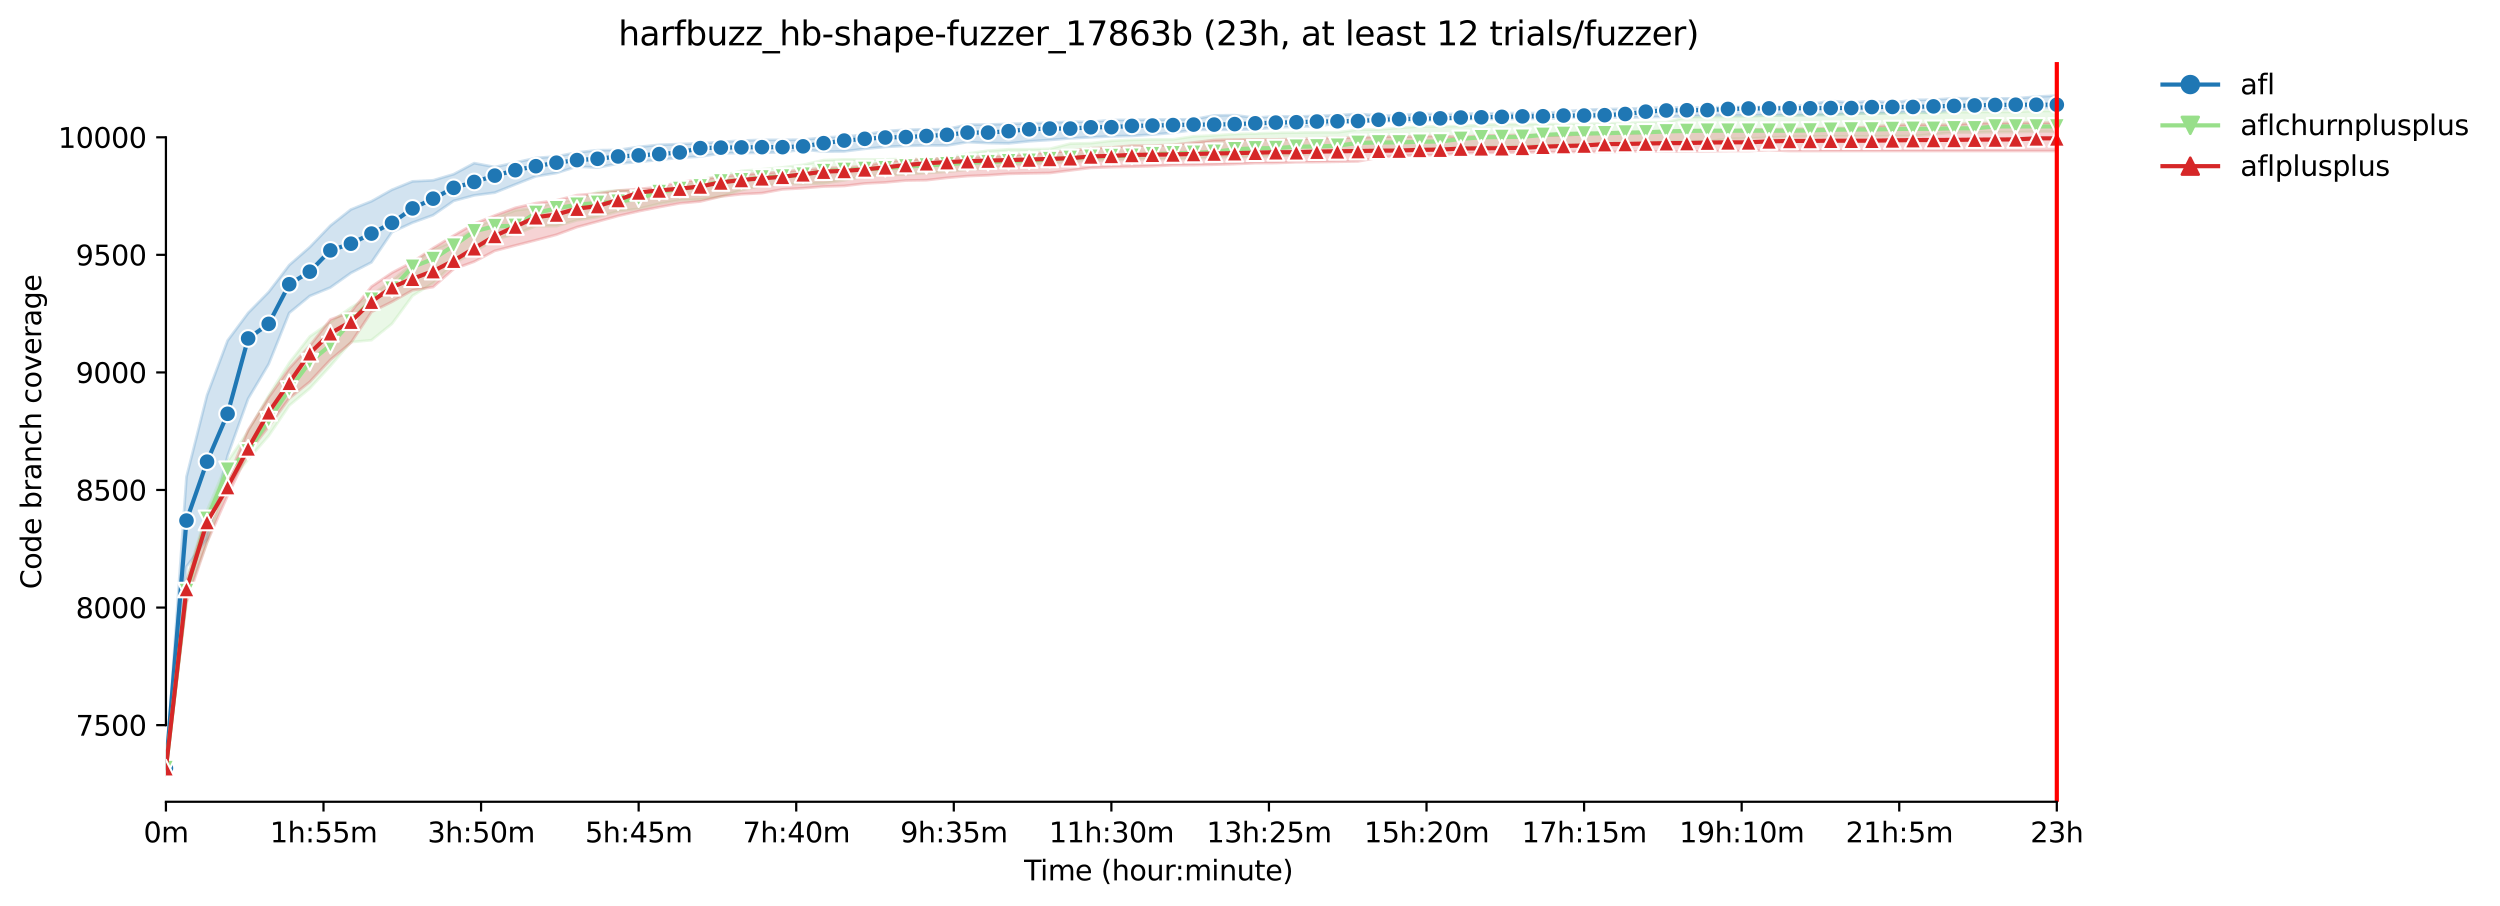 <?xml version="1.0" encoding="utf-8" standalone="no"?>
<!DOCTYPE svg PUBLIC "-//W3C//DTD SVG 1.1//EN"
  "http://www.w3.org/Graphics/SVG/1.1/DTD/svg11.dtd">
<svg xmlns:xlink="http://www.w3.org/1999/xlink" width="899.351pt" height="325.986pt" viewBox="0 0 899.351 325.986" xmlns="http://www.w3.org/2000/svg" version="1.1">
 <defs>
  <style type="text/css">*{stroke-linejoin: round; stroke-linecap: butt}</style>
 </defs>
 <g id="figure_1">
  <g id="patch_1">
   <path d="M 0 325.986 
L 899.351 325.986 
L 899.351 0 
L 0 0 
z
" style="fill: #ffffff"/>
  </g>
  <g id="axes_1">
   <g id="patch_2">
    <path d="M 59.691 288.43 
L 773.931 288.43 
L 773.931 22.318 
L 59.691 22.318 
z
" style="fill: #ffffff"/>
   </g>
   <g id="PolyCollection_1">
    <defs>
     <path id="m23b6e7f050" d="M 59.691 -49.652 
L 59.691 -49.652 
L 67.084 -122.144 
L 74.478 -132.04 
L 81.872 -161.984 
L 89.266 -182.539 
L 96.66 -195.016 
L 104.053 -213.413 
L 111.447 -219.504 
L 118.841 -222.549 
L 126.235 -227.793 
L 133.629 -231.6 
L 141.022 -242.512 
L 148.416 -245.895 
L 155.81 -248.593 
L 163.204 -253.719 
L 170.597 -255.707 
L 177.991 -256.68 
L 185.385 -259.641 
L 192.779 -262.559 
L 200.173 -263.743 
L 207.566 -266.069 
L 214.96 -265.689 
L 222.354 -267.126 
L 229.748 -267.716 
L 237.142 -268.48 
L 244.535 -269.241 
L 251.929 -269.664 
L 259.323 -270.806 
L 266.717 -270.933 
L 274.111 -271.018 
L 281.504 -271.187 
L 288.898 -272.225 
L 296.292 -271.44 
L 303.686 -271.525 
L 311.079 -272.455 
L 318.473 -273.132 
L 325.867 -273.503 
L 333.261 -273.682 
L 340.655 -273.64 
L 348.048 -274.866 
L 355.442 -274.522 
L 362.836 -274.401 
L 370.23 -275.162 
L 377.624 -275.628 
L 385.017 -276.214 
L 392.411 -276.6 
L 399.805 -276.939 
L 407.199 -277.108 
L 414.592 -277.573 
L 421.986 -278.207 
L 429.38 -279.265 
L 436.774 -279.307 
L 444.168 -279.307 
L 451.561 -279.476 
L 458.955 -280.153 
L 466.349 -280.407 
L 473.743 -280.572 
L 481.137 -281.591 
L 488.53 -282.098 
L 495.924 -282.352 
L 503.318 -282.437 
L 510.712 -282.437 
L 518.106 -282.86 
L 525.499 -283.114 
L 532.893 -283.114 
L 540.287 -283.114 
L 547.681 -283.198 
L 555.074 -283.198 
L 562.468 -283.536 
L 569.862 -283.79 
L 577.256 -283.786 
L 584.65 -283.621 
L 592.043 -283.875 
L 599.437 -283.959 
L 606.831 -284.129 
L 614.225 -284.382 
L 621.619 -284.382 
L 629.012 -284.467 
L 636.406 -284.594 
L 643.8 -284.551 
L 651.194 -284.551 
L 658.588 -284.636 
L 665.981 -285.144 
L 673.375 -285.228 
L 680.769 -285.313 
L 688.163 -285.82 
L 695.556 -285.313 
L 702.95 -286.497 
L 710.344 -286.497 
L 717.738 -286.708 
L 725.132 -286.831 
L 732.525 -287.216 
L 739.919 -287.047 
L 739.919 -291.572 
L 739.919 -291.572 
L 732.525 -291.234 
L 725.132 -290.599 
L 717.738 -290.599 
L 710.344 -290.642 
L 702.95 -290.642 
L 695.556 -290.134 
L 688.163 -290.05 
L 680.769 -289.036 
L 673.375 -289.711 
L 665.981 -289.035 
L 658.588 -289.711 
L 651.194 -288.485 
L 643.8 -287.554 
L 636.406 -287.47 
L 629.012 -287.512 
L 621.619 -287.512 
L 614.225 -287.343 
L 606.831 -287.343 
L 599.437 -287.343 
L 592.043 -287.174 
L 584.65 -286.835 
L 577.256 -286.751 
L 569.862 -286.497 
L 562.468 -285.905 
L 555.074 -285.313 
L 547.681 -285.313 
L 540.287 -285.313 
L 532.893 -285.144 
L 525.499 -285.144 
L 518.106 -284.805 
L 510.712 -285.144 
L 503.318 -284.425 
L 495.924 -284.425 
L 488.53 -285.059 
L 481.137 -284.52 
L 473.743 -284.299 
L 466.349 -284.044 
L 458.955 -284.182 
L 451.561 -283.621 
L 444.168 -284.551 
L 436.774 -284.467 
L 429.38 -283.071 
L 421.986 -283.029 
L 414.592 -282.944 
L 407.199 -282.86 
L 399.805 -282.817 
L 392.411 -282.141 
L 385.017 -282.183 
L 377.624 -281.845 
L 370.23 -281.591 
L 362.836 -281.422 
L 355.442 -281.174 
L 348.048 -281.168 
L 340.655 -279.519 
L 333.261 -279.476 
L 325.867 -279.307 
L 318.473 -278.842 
L 311.079 -277.573 
L 303.686 -276.854 
L 296.292 -276.516 
L 288.898 -275.754 
L 281.504 -275.67 
L 274.111 -275.67 
L 266.717 -275.416 
L 259.323 -274.909 
L 251.929 -274.444 
L 244.535 -274.147 
L 237.142 -273.893 
L 229.748 -273.132 
L 222.354 -272.038 
L 214.96 -271.948 
L 207.566 -271.144 
L 200.173 -269.706 
L 192.779 -269.157 
L 185.385 -267.511 
L 177.991 -265.898 
L 170.597 -267.296 
L 163.204 -263.32 
L 155.81 -261.121 
L 148.416 -260.74 
L 141.022 -257.737 
L 133.629 -253.593 
L 126.235 -250.632 
L 118.841 -244.795 
L 111.447 -237.098 
L 104.053 -230.627 
L 96.66 -220.942 
L 89.266 -213.413 
L 81.872 -203.474 
L 74.478 -183.808 
L 67.084 -154.456 
L 59.691 -49.652 
z
" style="stroke: #1f77b4; stroke-opacity: 0.2"/>
    </defs>
    <g clip-path="url(#p6b8b166ace)">
     <use xlink:href="#m23b6e7f050" x="0" y="325.986" style="fill: #1f77b4; fill-opacity: 0.2; stroke: #1f77b4; stroke-opacity: 0.2"/>
    </g>
   </g>
   <g id="PolyCollection_2">
    <defs>
     <path id="m6f69fca3cc" d="M 59.691 -49.652 
L 59.691 -49.652 
L 67.084 -111.063 
L 74.478 -130.772 
L 81.872 -151.58 
L 89.266 -160.716 
L 96.66 -169.174 
L 104.053 -180.086 
L 111.447 -186.261 
L 118.841 -194.297 
L 126.235 -202.925 
L 133.629 -203.601 
L 141.022 -209.522 
L 148.416 -219.588 
L 155.81 -224.156 
L 163.204 -231.092 
L 170.597 -235.406 
L 177.991 -239.805 
L 185.385 -241.75 
L 192.779 -244.626 
L 200.173 -244.626 
L 207.566 -246.741 
L 214.96 -247.925 
L 222.354 -249.955 
L 229.748 -250.886 
L 237.142 -252.662 
L 244.535 -253.931 
L 251.929 -254.176 
L 259.323 -255.284 
L 266.717 -257.568 
L 274.111 -259.175 
L 281.504 -259.767 
L 288.898 -259.852 
L 296.292 -260.021 
L 303.686 -261.121 
L 311.079 -262.559 
L 318.473 -262.982 
L 325.867 -263.235 
L 333.261 -263.743 
L 340.655 -264.166 
L 348.048 -264.927 
L 355.442 -265.435 
L 362.836 -266.45 
L 370.23 -266.957 
L 377.624 -267.296 
L 385.017 -267.719 
L 392.411 -268.226 
L 399.805 -268.311 
L 407.199 -268.649 
L 414.592 -268.818 
L 421.986 -268.818 
L 429.38 -268.903 
L 436.774 -269.495 
L 444.168 -269.495 
L 451.561 -269.749 
L 458.955 -269.833 
L 466.349 -270.256 
L 473.743 -270.764 
L 481.137 -271.44 
L 488.53 -271.779 
L 495.924 -271.948 
L 503.318 -272.033 
L 510.712 -272.455 
L 518.106 -272.455 
L 525.499 -272.625 
L 532.893 -273.217 
L 540.287 -273.301 
L 547.681 -273.471 
L 555.074 -273.724 
L 562.468 -273.809 
L 569.862 -273.893 
L 577.256 -274.147 
L 584.65 -274.147 
L 592.043 -274.57 
L 599.437 -274.909 
L 606.831 -275.162 
L 614.225 -275.162 
L 621.619 -276.008 
L 629.012 -276.177 
L 636.406 -276.516 
L 643.8 -276.769 
L 651.194 -276.854 
L 658.588 -276.939 
L 665.981 -276.939 
L 673.375 -276.939 
L 680.769 -277.023 
L 688.163 -277.023 
L 695.556 -277.7 
L 702.95 -278.292 
L 710.344 -278.292 
L 717.738 -278.461 
L 725.132 -278.461 
L 732.525 -278.63 
L 739.919 -278.63 
L 739.919 -286.074 
L 739.919 -286.074 
L 732.525 -286.074 
L 725.132 -285.736 
L 717.738 -285.736 
L 710.344 -285.651 
L 702.95 -285.651 
L 695.556 -285.397 
L 688.163 -285.397 
L 680.769 -285.228 
L 673.375 -285.228 
L 665.981 -285.144 
L 658.588 -284.89 
L 651.194 -284.721 
L 643.8 -284.467 
L 636.406 -284.382 
L 629.012 -284.044 
L 621.619 -283.959 
L 614.225 -283.875 
L 606.831 -283.875 
L 599.437 -282.014 
L 592.043 -282.014 
L 584.65 -281.76 
L 577.256 -281.591 
L 569.862 -281.422 
L 562.468 -281.337 
L 555.074 -281.337 
L 547.681 -281.337 
L 540.287 -281.337 
L 532.893 -281.083 
L 525.499 -280.66 
L 518.106 -280.491 
L 510.712 -280.491 
L 503.318 -279.984 
L 495.924 -279.392 
L 488.53 -279.392 
L 481.137 -278.377 
L 473.743 -278.377 
L 466.349 -278.292 
L 458.955 -278.207 
L 451.561 -277.954 
L 444.168 -277.785 
L 436.774 -277.277 
L 429.38 -276.939 
L 421.986 -275.839 
L 414.592 -275.839 
L 407.199 -275.67 
L 399.805 -275.331 
L 392.411 -274.486 
L 385.017 -274.316 
L 377.624 -272.455 
L 370.23 -272.286 
L 362.836 -272.286 
L 355.442 -271.779 
L 348.048 -270.764 
L 340.655 -268.987 
L 333.261 -268.903 
L 325.867 -268.818 
L 318.473 -268.649 
L 311.079 -268.649 
L 303.686 -268.649 
L 296.292 -268.395 
L 288.898 -266.704 
L 281.504 -265.773 
L 274.111 -265.096 
L 266.717 -264.504 
L 259.323 -262.813 
L 251.929 -261.375 
L 244.535 -259.091 
L 237.142 -258.076 
L 229.748 -257.484 
L 222.354 -257.484 
L 214.96 -256.891 
L 207.566 -254.185 
L 200.173 -253.254 
L 192.779 -251.224 
L 185.385 -250.294 
L 177.991 -247.502 
L 170.597 -243.78 
L 163.204 -239.213 
L 155.81 -236.167 
L 148.416 -231.177 
L 141.022 -225.087 
L 133.629 -219.842 
L 126.235 -215.359 
L 118.841 -210.115 
L 111.447 -204.955 
L 104.053 -195.481 
L 96.66 -183.723 
L 89.266 -170.866 
L 81.872 -159.954 
L 74.478 -142.36 
L 67.084 -117.322 
L 59.691 -49.652 
z
" style="stroke: #98df8a; stroke-opacity: 0.2"/>
    </defs>
    <g clip-path="url(#p6b8b166ace)">
     <use xlink:href="#m6f69fca3cc" x="0" y="325.986" style="fill: #98df8a; fill-opacity: 0.2; stroke: #98df8a; stroke-opacity: 0.2"/>
    </g>
   </g>
   <g id="PolyCollection_3">
    <defs>
     <path id="md286d0c55d" d="M 59.691 -49.652 
L 59.691 -49.652 
L 67.084 -109.159 
L 74.478 -130.856 
L 81.872 -147.647 
L 89.266 -162.957 
L 96.66 -172.473 
L 104.053 -182.666 
L 111.447 -188.629 
L 118.841 -196.538 
L 126.235 -202.671 
L 133.629 -213.752 
L 141.022 -217.431 
L 148.416 -221.576 
L 155.81 -222.718 
L 163.204 -229.189 
L 170.597 -231.854 
L 177.991 -235.745 
L 185.385 -237.69 
L 192.779 -239.593 
L 200.173 -241.539 
L 207.566 -244.288 
L 214.96 -246.276 
L 222.354 -248.306 
L 229.748 -249.998 
L 237.142 -251.478 
L 244.535 -252.831 
L 251.929 -253.508 
L 259.323 -255.284 
L 266.717 -256.13 
L 274.111 -256.511 
L 281.504 -257.864 
L 288.898 -258.287 
L 296.292 -258.879 
L 303.686 -259.091 
L 311.079 -259.979 
L 318.473 -260.359 
L 325.867 -261.036 
L 333.261 -261.163 
L 340.655 -262.009 
L 348.048 -262.643 
L 355.442 -262.939 
L 362.836 -263.447 
L 370.23 -263.616 
L 377.624 -263.743 
L 385.017 -264.673 
L 392.411 -265.604 
L 399.805 -265.858 
L 407.199 -266.027 
L 414.592 -266.196 
L 421.986 -266.534 
L 429.38 -266.577 
L 436.774 -266.746 
L 444.168 -266.957 
L 451.561 -267.296 
L 458.955 -267.338 
L 466.349 -267.634 
L 473.743 -267.676 
L 481.137 -267.803 
L 488.53 -267.93 
L 495.924 -269.283 
L 503.318 -269.918 
L 510.712 -270.129 
L 518.106 -270.172 
L 525.499 -270.891 
L 532.893 -270.933 
L 540.287 -271.102 
L 547.681 -271.102 
L 555.074 -271.271 
L 562.468 -271.271 
L 569.862 -271.356 
L 577.256 -271.343 
L 584.65 -271.398 
L 592.043 -271.652 
L 599.437 -271.44 
L 606.831 -271.483 
L 614.225 -271.567 
L 621.619 -271.652 
L 629.012 -271.652 
L 636.406 -271.99 
L 643.8 -271.652 
L 651.194 -271.652 
L 658.588 -271.652 
L 665.981 -271.652 
L 673.375 -271.652 
L 680.769 -271.652 
L 688.163 -271.652 
L 695.556 -271.652 
L 702.95 -271.652 
L 710.344 -271.652 
L 717.738 -271.652 
L 725.132 -271.652 
L 732.525 -271.652 
L 739.919 -271.652 
L 739.919 -281.845 
L 739.919 -281.845 
L 732.525 -281.845 
L 725.132 -281.845 
L 717.738 -281.676 
L 710.344 -281.76 
L 702.95 -281.126 
L 695.556 -281.083 
L 688.163 -281.253 
L 680.769 -280.957 
L 673.375 -280.449 
L 665.981 -279.899 
L 658.588 -279.899 
L 651.194 -279.688 
L 643.8 -279.603 
L 636.406 -279.434 
L 629.012 -279.434 
L 621.619 -278.884 
L 614.225 -278.969 
L 606.831 -278.715 
L 599.437 -278.673 
L 592.043 -278.292 
L 584.65 -277.996 
L 577.256 -277.954 
L 569.862 -277.785 
L 562.468 -277.277 
L 555.074 -277.277 
L 547.681 -277.488 
L 540.287 -277.277 
L 532.893 -277.277 
L 525.499 -276.6 
L 518.106 -277.192 
L 510.712 -276.896 
L 503.318 -276.896 
L 495.924 -276.854 
L 488.53 -276.473 
L 481.137 -276.431 
L 473.743 -276.177 
L 466.349 -275.966 
L 458.955 -275.839 
L 451.561 -275.839 
L 444.168 -275.797 
L 436.774 -275.628 
L 429.38 -274.739 
L 421.986 -273.893 
L 414.592 -273.597 
L 407.199 -273.597 
L 399.805 -272.921 
L 392.411 -272.667 
L 385.017 -271.737 
L 377.624 -271.102 
L 370.23 -270.721 
L 362.836 -269.876 
L 355.442 -269.749 
L 348.048 -269.495 
L 340.655 -269.157 
L 333.261 -268.818 
L 325.867 -268.395 
L 318.473 -267.845 
L 311.079 -266.196 
L 303.686 -265.731 
L 296.292 -265.562 
L 288.898 -264.885 
L 281.504 -264.251 
L 274.111 -263.574 
L 266.717 -263.32 
L 259.323 -262.39 
L 251.929 -261.375 
L 244.535 -260.529 
L 237.142 -258.795 
L 229.748 -257.991 
L 222.354 -257.441 
L 214.96 -256.384 
L 207.566 -255.792 
L 200.173 -253.931 
L 192.779 -252.916 
L 185.385 -251.224 
L 177.991 -248.475 
L 170.597 -245.514 
L 163.204 -241.243 
L 155.81 -236.76 
L 148.416 -231.769 
L 141.022 -227.878 
L 133.629 -222.887 
L 126.235 -213.752 
L 118.841 -211.045 
L 111.447 -201.614 
L 104.053 -193.493 
L 96.66 -183.047 
L 89.266 -171.289 
L 81.872 -153.526 
L 74.478 -140.88 
L 67.084 -116.688 
L 59.691 -49.652 
z
" style="stroke: #d62728; stroke-opacity: 0.2"/>
    </defs>
    <g clip-path="url(#p6b8b166ace)">
     <use xlink:href="#md286d0c55d" x="0" y="325.986" style="fill: #d62728; fill-opacity: 0.2; stroke: #d62728; stroke-opacity: 0.2"/>
    </g>
   </g>
   <g id="matplotlib.axis_1">
    <g id="xtick_1">
     <g id="line2d_1">
      <defs>
       <path id="maeeaa0d09f" d="M 0 0 
L 0 3.5 
" style="stroke: #000000; stroke-width: 0.8"/>
      </defs>
      <g>
       <use xlink:href="#maeeaa0d09f" x="59.691" y="288.43" style="stroke: #000000; stroke-width: 0.8"/>
      </g>
     </g>
     <g id="text_1">
      <!-- 0m -->
      <g transform="translate(51.639 303.029) scale(0.1 -0.1)">
       <defs>
        <path id="DejaVuSans-30" d="M 2034 4250 
Q 1547 4250 1301 3770 
Q 1056 3291 1056 2328 
Q 1056 1369 1301 889 
Q 1547 409 2034 409 
Q 2525 409 2770 889 
Q 3016 1369 3016 2328 
Q 3016 3291 2770 3770 
Q 2525 4250 2034 4250 
z
M 2034 4750 
Q 2819 4750 3233 4129 
Q 3647 3509 3647 2328 
Q 3647 1150 3233 529 
Q 2819 -91 2034 -91 
Q 1250 -91 836 529 
Q 422 1150 422 2328 
Q 422 3509 836 4129 
Q 1250 4750 2034 4750 
z
" transform="scale(0.016)"/>
        <path id="DejaVuSans-6d" d="M 3328 2828 
Q 3544 3216 3844 3400 
Q 4144 3584 4550 3584 
Q 5097 3584 5394 3201 
Q 5691 2819 5691 2113 
L 5691 0 
L 5113 0 
L 5113 2094 
Q 5113 2597 4934 2840 
Q 4756 3084 4391 3084 
Q 3944 3084 3684 2787 
Q 3425 2491 3425 1978 
L 3425 0 
L 2847 0 
L 2847 2094 
Q 2847 2600 2669 2842 
Q 2491 3084 2119 3084 
Q 1678 3084 1418 2786 
Q 1159 2488 1159 1978 
L 1159 0 
L 581 0 
L 581 3500 
L 1159 3500 
L 1159 2956 
Q 1356 3278 1631 3431 
Q 1906 3584 2284 3584 
Q 2666 3584 2933 3390 
Q 3200 3197 3328 2828 
z
" transform="scale(0.016)"/>
       </defs>
       <use xlink:href="#DejaVuSans-30"/>
       <use xlink:href="#DejaVuSans-6d" x="63.623"/>
      </g>
     </g>
    </g>
    <g id="xtick_2">
     <g id="line2d_2">
      <g>
       <use xlink:href="#maeeaa0d09f" x="116.376" y="288.43" style="stroke: #000000; stroke-width: 0.8"/>
      </g>
     </g>
     <g id="text_2">
      <!-- 1h:55m -->
      <g transform="translate(97.109 303.029) scale(0.1 -0.1)">
       <defs>
        <path id="DejaVuSans-31" d="M 794 531 
L 1825 531 
L 1825 4091 
L 703 3866 
L 703 4441 
L 1819 4666 
L 2450 4666 
L 2450 531 
L 3481 531 
L 3481 0 
L 794 0 
L 794 531 
z
" transform="scale(0.016)"/>
        <path id="DejaVuSans-68" d="M 3513 2113 
L 3513 0 
L 2938 0 
L 2938 2094 
Q 2938 2591 2744 2837 
Q 2550 3084 2163 3084 
Q 1697 3084 1428 2787 
Q 1159 2491 1159 1978 
L 1159 0 
L 581 0 
L 581 4863 
L 1159 4863 
L 1159 2956 
Q 1366 3272 1645 3428 
Q 1925 3584 2291 3584 
Q 2894 3584 3203 3211 
Q 3513 2838 3513 2113 
z
" transform="scale(0.016)"/>
        <path id="DejaVuSans-3a" d="M 750 794 
L 1409 794 
L 1409 0 
L 750 0 
L 750 794 
z
M 750 3309 
L 1409 3309 
L 1409 2516 
L 750 2516 
L 750 3309 
z
" transform="scale(0.016)"/>
        <path id="DejaVuSans-35" d="M 691 4666 
L 3169 4666 
L 3169 4134 
L 1269 4134 
L 1269 2991 
Q 1406 3038 1543 3061 
Q 1681 3084 1819 3084 
Q 2600 3084 3056 2656 
Q 3513 2228 3513 1497 
Q 3513 744 3044 326 
Q 2575 -91 1722 -91 
Q 1428 -91 1123 -41 
Q 819 9 494 109 
L 494 744 
Q 775 591 1075 516 
Q 1375 441 1709 441 
Q 2250 441 2565 725 
Q 2881 1009 2881 1497 
Q 2881 1984 2565 2268 
Q 2250 2553 1709 2553 
Q 1456 2553 1204 2497 
Q 953 2441 691 2322 
L 691 4666 
z
" transform="scale(0.016)"/>
       </defs>
       <use xlink:href="#DejaVuSans-31"/>
       <use xlink:href="#DejaVuSans-68" x="63.623"/>
       <use xlink:href="#DejaVuSans-3a" x="127.002"/>
       <use xlink:href="#DejaVuSans-35" x="160.693"/>
       <use xlink:href="#DejaVuSans-35" x="224.316"/>
       <use xlink:href="#DejaVuSans-6d" x="287.939"/>
      </g>
     </g>
    </g>
    <g id="xtick_3">
     <g id="line2d_3">
      <g>
       <use xlink:href="#maeeaa0d09f" x="173.062" y="288.43" style="stroke: #000000; stroke-width: 0.8"/>
      </g>
     </g>
     <g id="text_3">
      <!-- 3h:50m -->
      <g transform="translate(153.795 303.029) scale(0.1 -0.1)">
       <defs>
        <path id="DejaVuSans-33" d="M 2597 2516 
Q 3050 2419 3304 2112 
Q 3559 1806 3559 1356 
Q 3559 666 3084 287 
Q 2609 -91 1734 -91 
Q 1441 -91 1130 -33 
Q 819 25 488 141 
L 488 750 
Q 750 597 1062 519 
Q 1375 441 1716 441 
Q 2309 441 2620 675 
Q 2931 909 2931 1356 
Q 2931 1769 2642 2001 
Q 2353 2234 1838 2234 
L 1294 2234 
L 1294 2753 
L 1863 2753 
Q 2328 2753 2575 2939 
Q 2822 3125 2822 3475 
Q 2822 3834 2567 4026 
Q 2313 4219 1838 4219 
Q 1578 4219 1281 4162 
Q 984 4106 628 3988 
L 628 4550 
Q 988 4650 1302 4700 
Q 1616 4750 1894 4750 
Q 2613 4750 3031 4423 
Q 3450 4097 3450 3541 
Q 3450 3153 3228 2886 
Q 3006 2619 2597 2516 
z
" transform="scale(0.016)"/>
       </defs>
       <use xlink:href="#DejaVuSans-33"/>
       <use xlink:href="#DejaVuSans-68" x="63.623"/>
       <use xlink:href="#DejaVuSans-3a" x="127.002"/>
       <use xlink:href="#DejaVuSans-35" x="160.693"/>
       <use xlink:href="#DejaVuSans-30" x="224.316"/>
       <use xlink:href="#DejaVuSans-6d" x="287.939"/>
      </g>
     </g>
    </g>
    <g id="xtick_4">
     <g id="line2d_4">
      <g>
       <use xlink:href="#maeeaa0d09f" x="229.748" y="288.43" style="stroke: #000000; stroke-width: 0.8"/>
      </g>
     </g>
     <g id="text_4">
      <!-- 5h:45m -->
      <g transform="translate(210.481 303.029) scale(0.1 -0.1)">
       <defs>
        <path id="DejaVuSans-34" d="M 2419 4116 
L 825 1625 
L 2419 1625 
L 2419 4116 
z
M 2253 4666 
L 3047 4666 
L 3047 1625 
L 3713 1625 
L 3713 1100 
L 3047 1100 
L 3047 0 
L 2419 0 
L 2419 1100 
L 313 1100 
L 313 1709 
L 2253 4666 
z
" transform="scale(0.016)"/>
       </defs>
       <use xlink:href="#DejaVuSans-35"/>
       <use xlink:href="#DejaVuSans-68" x="63.623"/>
       <use xlink:href="#DejaVuSans-3a" x="127.002"/>
       <use xlink:href="#DejaVuSans-34" x="160.693"/>
       <use xlink:href="#DejaVuSans-35" x="224.316"/>
       <use xlink:href="#DejaVuSans-6d" x="287.939"/>
      </g>
     </g>
    </g>
    <g id="xtick_5">
     <g id="line2d_5">
      <g>
       <use xlink:href="#maeeaa0d09f" x="286.433" y="288.43" style="stroke: #000000; stroke-width: 0.8"/>
      </g>
     </g>
     <g id="text_5">
      <!-- 7h:40m -->
      <g transform="translate(267.166 303.029) scale(0.1 -0.1)">
       <defs>
        <path id="DejaVuSans-37" d="M 525 4666 
L 3525 4666 
L 3525 4397 
L 1831 0 
L 1172 0 
L 2766 4134 
L 525 4134 
L 525 4666 
z
" transform="scale(0.016)"/>
       </defs>
       <use xlink:href="#DejaVuSans-37"/>
       <use xlink:href="#DejaVuSans-68" x="63.623"/>
       <use xlink:href="#DejaVuSans-3a" x="127.002"/>
       <use xlink:href="#DejaVuSans-34" x="160.693"/>
       <use xlink:href="#DejaVuSans-30" x="224.316"/>
       <use xlink:href="#DejaVuSans-6d" x="287.939"/>
      </g>
     </g>
    </g>
    <g id="xtick_6">
     <g id="line2d_6">
      <g>
       <use xlink:href="#maeeaa0d09f" x="343.119" y="288.43" style="stroke: #000000; stroke-width: 0.8"/>
      </g>
     </g>
     <g id="text_6">
      <!-- 9h:35m -->
      <g transform="translate(323.852 303.029) scale(0.1 -0.1)">
       <defs>
        <path id="DejaVuSans-39" d="M 703 97 
L 703 672 
Q 941 559 1184 500 
Q 1428 441 1663 441 
Q 2288 441 2617 861 
Q 2947 1281 2994 2138 
Q 2813 1869 2534 1725 
Q 2256 1581 1919 1581 
Q 1219 1581 811 2004 
Q 403 2428 403 3163 
Q 403 3881 828 4315 
Q 1253 4750 1959 4750 
Q 2769 4750 3195 4129 
Q 3622 3509 3622 2328 
Q 3622 1225 3098 567 
Q 2575 -91 1691 -91 
Q 1453 -91 1209 -44 
Q 966 3 703 97 
z
M 1959 2075 
Q 2384 2075 2632 2365 
Q 2881 2656 2881 3163 
Q 2881 3666 2632 3958 
Q 2384 4250 1959 4250 
Q 1534 4250 1286 3958 
Q 1038 3666 1038 3163 
Q 1038 2656 1286 2365 
Q 1534 2075 1959 2075 
z
" transform="scale(0.016)"/>
       </defs>
       <use xlink:href="#DejaVuSans-39"/>
       <use xlink:href="#DejaVuSans-68" x="63.623"/>
       <use xlink:href="#DejaVuSans-3a" x="127.002"/>
       <use xlink:href="#DejaVuSans-33" x="160.693"/>
       <use xlink:href="#DejaVuSans-35" x="224.316"/>
       <use xlink:href="#DejaVuSans-6d" x="287.939"/>
      </g>
     </g>
    </g>
    <g id="xtick_7">
     <g id="line2d_7">
      <g>
       <use xlink:href="#maeeaa0d09f" x="399.805" y="288.43" style="stroke: #000000; stroke-width: 0.8"/>
      </g>
     </g>
     <g id="text_7">
      <!-- 11h:30m -->
      <g transform="translate(377.356 303.029) scale(0.1 -0.1)">
       <use xlink:href="#DejaVuSans-31"/>
       <use xlink:href="#DejaVuSans-31" x="63.623"/>
       <use xlink:href="#DejaVuSans-68" x="127.246"/>
       <use xlink:href="#DejaVuSans-3a" x="190.625"/>
       <use xlink:href="#DejaVuSans-33" x="224.316"/>
       <use xlink:href="#DejaVuSans-30" x="287.939"/>
       <use xlink:href="#DejaVuSans-6d" x="351.562"/>
      </g>
     </g>
    </g>
    <g id="xtick_8">
     <g id="line2d_8">
      <g>
       <use xlink:href="#maeeaa0d09f" x="456.491" y="288.43" style="stroke: #000000; stroke-width: 0.8"/>
      </g>
     </g>
     <g id="text_8">
      <!-- 13h:25m -->
      <g transform="translate(434.042 303.029) scale(0.1 -0.1)">
       <defs>
        <path id="DejaVuSans-32" d="M 1228 531 
L 3431 531 
L 3431 0 
L 469 0 
L 469 531 
Q 828 903 1448 1529 
Q 2069 2156 2228 2338 
Q 2531 2678 2651 2914 
Q 2772 3150 2772 3378 
Q 2772 3750 2511 3984 
Q 2250 4219 1831 4219 
Q 1534 4219 1204 4116 
Q 875 4013 500 3803 
L 500 4441 
Q 881 4594 1212 4672 
Q 1544 4750 1819 4750 
Q 2544 4750 2975 4387 
Q 3406 4025 3406 3419 
Q 3406 3131 3298 2873 
Q 3191 2616 2906 2266 
Q 2828 2175 2409 1742 
Q 1991 1309 1228 531 
z
" transform="scale(0.016)"/>
       </defs>
       <use xlink:href="#DejaVuSans-31"/>
       <use xlink:href="#DejaVuSans-33" x="63.623"/>
       <use xlink:href="#DejaVuSans-68" x="127.246"/>
       <use xlink:href="#DejaVuSans-3a" x="190.625"/>
       <use xlink:href="#DejaVuSans-32" x="224.316"/>
       <use xlink:href="#DejaVuSans-35" x="287.939"/>
       <use xlink:href="#DejaVuSans-6d" x="351.562"/>
      </g>
     </g>
    </g>
    <g id="xtick_9">
     <g id="line2d_9">
      <g>
       <use xlink:href="#maeeaa0d09f" x="513.176" y="288.43" style="stroke: #000000; stroke-width: 0.8"/>
      </g>
     </g>
     <g id="text_9">
      <!-- 15h:20m -->
      <g transform="translate(490.728 303.029) scale(0.1 -0.1)">
       <use xlink:href="#DejaVuSans-31"/>
       <use xlink:href="#DejaVuSans-35" x="63.623"/>
       <use xlink:href="#DejaVuSans-68" x="127.246"/>
       <use xlink:href="#DejaVuSans-3a" x="190.625"/>
       <use xlink:href="#DejaVuSans-32" x="224.316"/>
       <use xlink:href="#DejaVuSans-30" x="287.939"/>
       <use xlink:href="#DejaVuSans-6d" x="351.562"/>
      </g>
     </g>
    </g>
    <g id="xtick_10">
     <g id="line2d_10">
      <g>
       <use xlink:href="#maeeaa0d09f" x="569.862" y="288.43" style="stroke: #000000; stroke-width: 0.8"/>
      </g>
     </g>
     <g id="text_10">
      <!-- 17h:15m -->
      <g transform="translate(547.414 303.029) scale(0.1 -0.1)">
       <use xlink:href="#DejaVuSans-31"/>
       <use xlink:href="#DejaVuSans-37" x="63.623"/>
       <use xlink:href="#DejaVuSans-68" x="127.246"/>
       <use xlink:href="#DejaVuSans-3a" x="190.625"/>
       <use xlink:href="#DejaVuSans-31" x="224.316"/>
       <use xlink:href="#DejaVuSans-35" x="287.939"/>
       <use xlink:href="#DejaVuSans-6d" x="351.562"/>
      </g>
     </g>
    </g>
    <g id="xtick_11">
     <g id="line2d_11">
      <g>
       <use xlink:href="#maeeaa0d09f" x="626.548" y="288.43" style="stroke: #000000; stroke-width: 0.8"/>
      </g>
     </g>
     <g id="text_11">
      <!-- 19h:10m -->
      <g transform="translate(604.099 303.029) scale(0.1 -0.1)">
       <use xlink:href="#DejaVuSans-31"/>
       <use xlink:href="#DejaVuSans-39" x="63.623"/>
       <use xlink:href="#DejaVuSans-68" x="127.246"/>
       <use xlink:href="#DejaVuSans-3a" x="190.625"/>
       <use xlink:href="#DejaVuSans-31" x="224.316"/>
       <use xlink:href="#DejaVuSans-30" x="287.939"/>
       <use xlink:href="#DejaVuSans-6d" x="351.562"/>
      </g>
     </g>
    </g>
    <g id="xtick_12">
     <g id="line2d_12">
      <g>
       <use xlink:href="#maeeaa0d09f" x="683.233" y="288.43" style="stroke: #000000; stroke-width: 0.8"/>
      </g>
     </g>
     <g id="text_12">
      <!-- 21h:5m -->
      <g transform="translate(663.966 303.029) scale(0.1 -0.1)">
       <use xlink:href="#DejaVuSans-32"/>
       <use xlink:href="#DejaVuSans-31" x="63.623"/>
       <use xlink:href="#DejaVuSans-68" x="127.246"/>
       <use xlink:href="#DejaVuSans-3a" x="190.625"/>
       <use xlink:href="#DejaVuSans-35" x="224.316"/>
       <use xlink:href="#DejaVuSans-6d" x="287.939"/>
      </g>
     </g>
    </g>
    <g id="xtick_13">
     <g id="line2d_13">
      <g>
       <use xlink:href="#maeeaa0d09f" x="739.919" y="288.43" style="stroke: #000000; stroke-width: 0.8"/>
      </g>
     </g>
     <g id="text_13">
      <!-- 23h -->
      <g transform="translate(730.388 303.029) scale(0.1 -0.1)">
       <use xlink:href="#DejaVuSans-32"/>
       <use xlink:href="#DejaVuSans-33" x="63.623"/>
       <use xlink:href="#DejaVuSans-68" x="127.246"/>
      </g>
     </g>
    </g>
    <g id="text_14">
     <!-- Time (hour:minute) -->
     <g transform="translate(368.404 316.707) scale(0.1 -0.1)">
      <defs>
       <path id="DejaVuSans-54" d="M -19 4666 
L 3928 4666 
L 3928 4134 
L 2272 4134 
L 2272 0 
L 1638 0 
L 1638 4134 
L -19 4134 
L -19 4666 
z
" transform="scale(0.016)"/>
       <path id="DejaVuSans-69" d="M 603 3500 
L 1178 3500 
L 1178 0 
L 603 0 
L 603 3500 
z
M 603 4863 
L 1178 4863 
L 1178 4134 
L 603 4134 
L 603 4863 
z
" transform="scale(0.016)"/>
       <path id="DejaVuSans-65" d="M 3597 1894 
L 3597 1613 
L 953 1613 
Q 991 1019 1311 708 
Q 1631 397 2203 397 
Q 2534 397 2845 478 
Q 3156 559 3463 722 
L 3463 178 
Q 3153 47 2828 -22 
Q 2503 -91 2169 -91 
Q 1331 -91 842 396 
Q 353 884 353 1716 
Q 353 2575 817 3079 
Q 1281 3584 2069 3584 
Q 2775 3584 3186 3129 
Q 3597 2675 3597 1894 
z
M 3022 2063 
Q 3016 2534 2758 2815 
Q 2500 3097 2075 3097 
Q 1594 3097 1305 2825 
Q 1016 2553 972 2059 
L 3022 2063 
z
" transform="scale(0.016)"/>
       <path id="DejaVuSans-20" transform="scale(0.016)"/>
       <path id="DejaVuSans-28" d="M 1984 4856 
Q 1566 4138 1362 3434 
Q 1159 2731 1159 2009 
Q 1159 1288 1364 580 
Q 1569 -128 1984 -844 
L 1484 -844 
Q 1016 -109 783 600 
Q 550 1309 550 2009 
Q 550 2706 781 3412 
Q 1013 4119 1484 4856 
L 1984 4856 
z
" transform="scale(0.016)"/>
       <path id="DejaVuSans-6f" d="M 1959 3097 
Q 1497 3097 1228 2736 
Q 959 2375 959 1747 
Q 959 1119 1226 758 
Q 1494 397 1959 397 
Q 2419 397 2687 759 
Q 2956 1122 2956 1747 
Q 2956 2369 2687 2733 
Q 2419 3097 1959 3097 
z
M 1959 3584 
Q 2709 3584 3137 3096 
Q 3566 2609 3566 1747 
Q 3566 888 3137 398 
Q 2709 -91 1959 -91 
Q 1206 -91 779 398 
Q 353 888 353 1747 
Q 353 2609 779 3096 
Q 1206 3584 1959 3584 
z
" transform="scale(0.016)"/>
       <path id="DejaVuSans-75" d="M 544 1381 
L 544 3500 
L 1119 3500 
L 1119 1403 
Q 1119 906 1312 657 
Q 1506 409 1894 409 
Q 2359 409 2629 706 
Q 2900 1003 2900 1516 
L 2900 3500 
L 3475 3500 
L 3475 0 
L 2900 0 
L 2900 538 
Q 2691 219 2414 64 
Q 2138 -91 1772 -91 
Q 1169 -91 856 284 
Q 544 659 544 1381 
z
M 1991 3584 
L 1991 3584 
z
" transform="scale(0.016)"/>
       <path id="DejaVuSans-72" d="M 2631 2963 
Q 2534 3019 2420 3045 
Q 2306 3072 2169 3072 
Q 1681 3072 1420 2755 
Q 1159 2438 1159 1844 
L 1159 0 
L 581 0 
L 581 3500 
L 1159 3500 
L 1159 2956 
Q 1341 3275 1631 3429 
Q 1922 3584 2338 3584 
Q 2397 3584 2469 3576 
Q 2541 3569 2628 3553 
L 2631 2963 
z
" transform="scale(0.016)"/>
       <path id="DejaVuSans-6e" d="M 3513 2113 
L 3513 0 
L 2938 0 
L 2938 2094 
Q 2938 2591 2744 2837 
Q 2550 3084 2163 3084 
Q 1697 3084 1428 2787 
Q 1159 2491 1159 1978 
L 1159 0 
L 581 0 
L 581 3500 
L 1159 3500 
L 1159 2956 
Q 1366 3272 1645 3428 
Q 1925 3584 2291 3584 
Q 2894 3584 3203 3211 
Q 3513 2838 3513 2113 
z
" transform="scale(0.016)"/>
       <path id="DejaVuSans-74" d="M 1172 4494 
L 1172 3500 
L 2356 3500 
L 2356 3053 
L 1172 3053 
L 1172 1153 
Q 1172 725 1289 603 
Q 1406 481 1766 481 
L 2356 481 
L 2356 0 
L 1766 0 
Q 1100 0 847 248 
Q 594 497 594 1153 
L 594 3053 
L 172 3053 
L 172 3500 
L 594 3500 
L 594 4494 
L 1172 4494 
z
" transform="scale(0.016)"/>
       <path id="DejaVuSans-29" d="M 513 4856 
L 1013 4856 
Q 1481 4119 1714 3412 
Q 1947 2706 1947 2009 
Q 1947 1309 1714 600 
Q 1481 -109 1013 -844 
L 513 -844 
Q 928 -128 1133 580 
Q 1338 1288 1338 2009 
Q 1338 2731 1133 3434 
Q 928 4138 513 4856 
z
" transform="scale(0.016)"/>
      </defs>
      <use xlink:href="#DejaVuSans-54"/>
      <use xlink:href="#DejaVuSans-69" x="57.959"/>
      <use xlink:href="#DejaVuSans-6d" x="85.742"/>
      <use xlink:href="#DejaVuSans-65" x="183.154"/>
      <use xlink:href="#DejaVuSans-20" x="244.678"/>
      <use xlink:href="#DejaVuSans-28" x="276.465"/>
      <use xlink:href="#DejaVuSans-68" x="315.479"/>
      <use xlink:href="#DejaVuSans-6f" x="378.857"/>
      <use xlink:href="#DejaVuSans-75" x="440.039"/>
      <use xlink:href="#DejaVuSans-72" x="503.418"/>
      <use xlink:href="#DejaVuSans-3a" x="542.781"/>
      <use xlink:href="#DejaVuSans-6d" x="576.473"/>
      <use xlink:href="#DejaVuSans-69" x="673.885"/>
      <use xlink:href="#DejaVuSans-6e" x="701.668"/>
      <use xlink:href="#DejaVuSans-75" x="765.047"/>
      <use xlink:href="#DejaVuSans-74" x="828.426"/>
      <use xlink:href="#DejaVuSans-65" x="867.635"/>
      <use xlink:href="#DejaVuSans-29" x="929.158"/>
     </g>
    </g>
   </g>
   <g id="matplotlib.axis_2">
    <g id="ytick_1">
     <g id="line2d_14">
      <defs>
       <path id="m1ad858c3c6" d="M 0 0 
L -3.5 0 
" style="stroke: #000000; stroke-width: 0.8"/>
      </defs>
      <g>
       <use xlink:href="#m1ad858c3c6" x="59.691" y="260.855" style="stroke: #000000; stroke-width: 0.8"/>
      </g>
     </g>
     <g id="text_15">
      <!-- 7500 -->
      <g transform="translate(27.241 264.654) scale(0.1 -0.1)">
       <use xlink:href="#DejaVuSans-37"/>
       <use xlink:href="#DejaVuSans-35" x="63.623"/>
       <use xlink:href="#DejaVuSans-30" x="127.246"/>
       <use xlink:href="#DejaVuSans-30" x="190.869"/>
      </g>
     </g>
    </g>
    <g id="ytick_2">
     <g id="line2d_15">
      <g>
       <use xlink:href="#m1ad858c3c6" x="59.691" y="218.561" style="stroke: #000000; stroke-width: 0.8"/>
      </g>
     </g>
     <g id="text_16">
      <!-- 8000 -->
      <g transform="translate(27.241 222.36) scale(0.1 -0.1)">
       <defs>
        <path id="DejaVuSans-38" d="M 2034 2216 
Q 1584 2216 1326 1975 
Q 1069 1734 1069 1313 
Q 1069 891 1326 650 
Q 1584 409 2034 409 
Q 2484 409 2743 651 
Q 3003 894 3003 1313 
Q 3003 1734 2745 1975 
Q 2488 2216 2034 2216 
z
M 1403 2484 
Q 997 2584 770 2862 
Q 544 3141 544 3541 
Q 544 4100 942 4425 
Q 1341 4750 2034 4750 
Q 2731 4750 3128 4425 
Q 3525 4100 3525 3541 
Q 3525 3141 3298 2862 
Q 3072 2584 2669 2484 
Q 3125 2378 3379 2068 
Q 3634 1759 3634 1313 
Q 3634 634 3220 271 
Q 2806 -91 2034 -91 
Q 1263 -91 848 271 
Q 434 634 434 1313 
Q 434 1759 690 2068 
Q 947 2378 1403 2484 
z
M 1172 3481 
Q 1172 3119 1398 2916 
Q 1625 2713 2034 2713 
Q 2441 2713 2670 2916 
Q 2900 3119 2900 3481 
Q 2900 3844 2670 4047 
Q 2441 4250 2034 4250 
Q 1625 4250 1398 4047 
Q 1172 3844 1172 3481 
z
" transform="scale(0.016)"/>
       </defs>
       <use xlink:href="#DejaVuSans-38"/>
       <use xlink:href="#DejaVuSans-30" x="63.623"/>
       <use xlink:href="#DejaVuSans-30" x="127.246"/>
       <use xlink:href="#DejaVuSans-30" x="190.869"/>
      </g>
     </g>
    </g>
    <g id="ytick_3">
     <g id="line2d_16">
      <g>
       <use xlink:href="#m1ad858c3c6" x="59.691" y="176.267" style="stroke: #000000; stroke-width: 0.8"/>
      </g>
     </g>
     <g id="text_17">
      <!-- 8500 -->
      <g transform="translate(27.241 180.066) scale(0.1 -0.1)">
       <use xlink:href="#DejaVuSans-38"/>
       <use xlink:href="#DejaVuSans-35" x="63.623"/>
       <use xlink:href="#DejaVuSans-30" x="127.246"/>
       <use xlink:href="#DejaVuSans-30" x="190.869"/>
      </g>
     </g>
    </g>
    <g id="ytick_4">
     <g id="line2d_17">
      <g>
       <use xlink:href="#m1ad858c3c6" x="59.691" y="133.974" style="stroke: #000000; stroke-width: 0.8"/>
      </g>
     </g>
     <g id="text_18">
      <!-- 9000 -->
      <g transform="translate(27.241 137.773) scale(0.1 -0.1)">
       <use xlink:href="#DejaVuSans-39"/>
       <use xlink:href="#DejaVuSans-30" x="63.623"/>
       <use xlink:href="#DejaVuSans-30" x="127.246"/>
       <use xlink:href="#DejaVuSans-30" x="190.869"/>
      </g>
     </g>
    </g>
    <g id="ytick_5">
     <g id="line2d_18">
      <g>
       <use xlink:href="#m1ad858c3c6" x="59.691" y="91.68" style="stroke: #000000; stroke-width: 0.8"/>
      </g>
     </g>
     <g id="text_19">
      <!-- 9500 -->
      <g transform="translate(27.241 95.479) scale(0.1 -0.1)">
       <use xlink:href="#DejaVuSans-39"/>
       <use xlink:href="#DejaVuSans-35" x="63.623"/>
       <use xlink:href="#DejaVuSans-30" x="127.246"/>
       <use xlink:href="#DejaVuSans-30" x="190.869"/>
      </g>
     </g>
    </g>
    <g id="ytick_6">
     <g id="line2d_19">
      <g>
       <use xlink:href="#m1ad858c3c6" x="59.691" y="49.386" style="stroke: #000000; stroke-width: 0.8"/>
      </g>
     </g>
     <g id="text_20">
      <!-- 10000 -->
      <g transform="translate(20.878 53.185) scale(0.1 -0.1)">
       <use xlink:href="#DejaVuSans-31"/>
       <use xlink:href="#DejaVuSans-30" x="63.623"/>
       <use xlink:href="#DejaVuSans-30" x="127.246"/>
       <use xlink:href="#DejaVuSans-30" x="190.869"/>
       <use xlink:href="#DejaVuSans-30" x="254.492"/>
      </g>
     </g>
    </g>
    <g id="text_21">
     <!-- Code branch coverage -->
     <g transform="translate(14.798 211.949) rotate(-90) scale(0.1 -0.1)">
      <defs>
       <path id="DejaVuSans-43" d="M 4122 4306 
L 4122 3641 
Q 3803 3938 3442 4084 
Q 3081 4231 2675 4231 
Q 1875 4231 1450 3742 
Q 1025 3253 1025 2328 
Q 1025 1406 1450 917 
Q 1875 428 2675 428 
Q 3081 428 3442 575 
Q 3803 722 4122 1019 
L 4122 359 
Q 3791 134 3420 21 
Q 3050 -91 2638 -91 
Q 1578 -91 968 557 
Q 359 1206 359 2328 
Q 359 3453 968 4101 
Q 1578 4750 2638 4750 
Q 3056 4750 3426 4639 
Q 3797 4528 4122 4306 
z
" transform="scale(0.016)"/>
       <path id="DejaVuSans-64" d="M 2906 2969 
L 2906 4863 
L 3481 4863 
L 3481 0 
L 2906 0 
L 2906 525 
Q 2725 213 2448 61 
Q 2172 -91 1784 -91 
Q 1150 -91 751 415 
Q 353 922 353 1747 
Q 353 2572 751 3078 
Q 1150 3584 1784 3584 
Q 2172 3584 2448 3432 
Q 2725 3281 2906 2969 
z
M 947 1747 
Q 947 1113 1208 752 
Q 1469 391 1925 391 
Q 2381 391 2643 752 
Q 2906 1113 2906 1747 
Q 2906 2381 2643 2742 
Q 2381 3103 1925 3103 
Q 1469 3103 1208 2742 
Q 947 2381 947 1747 
z
" transform="scale(0.016)"/>
       <path id="DejaVuSans-62" d="M 3116 1747 
Q 3116 2381 2855 2742 
Q 2594 3103 2138 3103 
Q 1681 3103 1420 2742 
Q 1159 2381 1159 1747 
Q 1159 1113 1420 752 
Q 1681 391 2138 391 
Q 2594 391 2855 752 
Q 3116 1113 3116 1747 
z
M 1159 2969 
Q 1341 3281 1617 3432 
Q 1894 3584 2278 3584 
Q 2916 3584 3314 3078 
Q 3713 2572 3713 1747 
Q 3713 922 3314 415 
Q 2916 -91 2278 -91 
Q 1894 -91 1617 61 
Q 1341 213 1159 525 
L 1159 0 
L 581 0 
L 581 4863 
L 1159 4863 
L 1159 2969 
z
" transform="scale(0.016)"/>
       <path id="DejaVuSans-61" d="M 2194 1759 
Q 1497 1759 1228 1600 
Q 959 1441 959 1056 
Q 959 750 1161 570 
Q 1363 391 1709 391 
Q 2188 391 2477 730 
Q 2766 1069 2766 1631 
L 2766 1759 
L 2194 1759 
z
M 3341 1997 
L 3341 0 
L 2766 0 
L 2766 531 
Q 2569 213 2275 61 
Q 1981 -91 1556 -91 
Q 1019 -91 701 211 
Q 384 513 384 1019 
Q 384 1609 779 1909 
Q 1175 2209 1959 2209 
L 2766 2209 
L 2766 2266 
Q 2766 2663 2505 2880 
Q 2244 3097 1772 3097 
Q 1472 3097 1187 3025 
Q 903 2953 641 2809 
L 641 3341 
Q 956 3463 1253 3523 
Q 1550 3584 1831 3584 
Q 2591 3584 2966 3190 
Q 3341 2797 3341 1997 
z
" transform="scale(0.016)"/>
       <path id="DejaVuSans-63" d="M 3122 3366 
L 3122 2828 
Q 2878 2963 2633 3030 
Q 2388 3097 2138 3097 
Q 1578 3097 1268 2742 
Q 959 2388 959 1747 
Q 959 1106 1268 751 
Q 1578 397 2138 397 
Q 2388 397 2633 464 
Q 2878 531 3122 666 
L 3122 134 
Q 2881 22 2623 -34 
Q 2366 -91 2075 -91 
Q 1284 -91 818 406 
Q 353 903 353 1747 
Q 353 2603 823 3093 
Q 1294 3584 2113 3584 
Q 2378 3584 2631 3529 
Q 2884 3475 3122 3366 
z
" transform="scale(0.016)"/>
       <path id="DejaVuSans-76" d="M 191 3500 
L 800 3500 
L 1894 563 
L 2988 3500 
L 3597 3500 
L 2284 0 
L 1503 0 
L 191 3500 
z
" transform="scale(0.016)"/>
       <path id="DejaVuSans-67" d="M 2906 1791 
Q 2906 2416 2648 2759 
Q 2391 3103 1925 3103 
Q 1463 3103 1205 2759 
Q 947 2416 947 1791 
Q 947 1169 1205 825 
Q 1463 481 1925 481 
Q 2391 481 2648 825 
Q 2906 1169 2906 1791 
z
M 3481 434 
Q 3481 -459 3084 -895 
Q 2688 -1331 1869 -1331 
Q 1566 -1331 1297 -1286 
Q 1028 -1241 775 -1147 
L 775 -588 
Q 1028 -725 1275 -790 
Q 1522 -856 1778 -856 
Q 2344 -856 2625 -561 
Q 2906 -266 2906 331 
L 2906 616 
Q 2728 306 2450 153 
Q 2172 0 1784 0 
Q 1141 0 747 490 
Q 353 981 353 1791 
Q 353 2603 747 3093 
Q 1141 3584 1784 3584 
Q 2172 3584 2450 3431 
Q 2728 3278 2906 2969 
L 2906 3500 
L 3481 3500 
L 3481 434 
z
" transform="scale(0.016)"/>
      </defs>
      <use xlink:href="#DejaVuSans-43"/>
      <use xlink:href="#DejaVuSans-6f" x="69.824"/>
      <use xlink:href="#DejaVuSans-64" x="131.006"/>
      <use xlink:href="#DejaVuSans-65" x="194.482"/>
      <use xlink:href="#DejaVuSans-20" x="256.006"/>
      <use xlink:href="#DejaVuSans-62" x="287.793"/>
      <use xlink:href="#DejaVuSans-72" x="351.27"/>
      <use xlink:href="#DejaVuSans-61" x="392.383"/>
      <use xlink:href="#DejaVuSans-6e" x="453.662"/>
      <use xlink:href="#DejaVuSans-63" x="517.041"/>
      <use xlink:href="#DejaVuSans-68" x="572.021"/>
      <use xlink:href="#DejaVuSans-20" x="635.4"/>
      <use xlink:href="#DejaVuSans-63" x="667.188"/>
      <use xlink:href="#DejaVuSans-6f" x="722.168"/>
      <use xlink:href="#DejaVuSans-76" x="783.35"/>
      <use xlink:href="#DejaVuSans-65" x="842.529"/>
      <use xlink:href="#DejaVuSans-72" x="904.053"/>
      <use xlink:href="#DejaVuSans-61" x="945.166"/>
      <use xlink:href="#DejaVuSans-67" x="1006.445"/>
      <use xlink:href="#DejaVuSans-65" x="1069.922"/>
     </g>
    </g>
   </g>
   <g id="line2d_20">
    <path d="M 59.691 276.334 
L 67.084 187.264 
L 74.478 166.074 
L 81.872 148.861 
L 89.266 121.751 
L 96.66 116.506 
L 104.053 102.253 
L 111.447 97.728 
L 118.841 90.073 
L 126.235 87.662 
L 133.629 84.025 
L 141.022 80.176 
L 148.416 74.974 
L 155.81 71.463 
L 163.204 67.572 
L 170.597 65.458 
L 177.991 63.174 
L 185.385 61.228 
L 192.779 59.79 
L 200.173 58.522 
L 207.566 57.591 
L 214.96 57.126 
L 222.354 56.28 
L 229.748 55.899 
L 237.142 55.434 
L 244.535 54.842 
L 251.929 53.277 
L 259.323 53.108 
L 266.717 53.023 
L 274.111 52.939 
L 281.504 52.939 
L 288.898 52.643 
L 296.292 51.501 
L 303.686 50.57 
L 311.079 49.936 
L 318.473 49.471 
L 325.867 49.302 
L 333.261 48.921 
L 340.655 48.498 
L 348.048 47.694 
L 355.442 47.694 
L 362.836 47.187 
L 370.23 46.51 
L 377.624 46.256 
L 385.017 46.256 
L 392.411 45.791 
L 399.805 45.749 
L 407.199 45.284 
L 414.592 45.157 
L 421.986 44.988 
L 429.38 44.818 
L 436.774 44.818 
L 444.168 44.649 
L 451.561 44.353 
L 458.955 44.099 
L 466.349 43.973 
L 473.743 43.719 
L 481.137 43.634 
L 488.53 43.55 
L 495.924 43.084 
L 503.318 42.831 
L 510.712 42.661 
L 518.106 42.577 
L 525.499 42.281 
L 532.893 42.196 
L 540.287 42.027 
L 547.681 41.858 
L 555.074 41.816 
L 562.468 41.562 
L 569.862 41.562 
L 577.256 41.435 
L 584.65 41.012 
L 592.043 40.166 
L 599.437 39.743 
L 606.831 39.659 
L 614.225 39.616 
L 621.619 39.193 
L 629.012 39.024 
L 636.406 38.982 
L 643.8 38.94 
L 651.194 38.94 
L 658.588 38.855 
L 665.981 38.855 
L 673.375 38.517 
L 680.769 38.474 
L 688.163 38.474 
L 695.556 38.263 
L 702.95 38.094 
L 710.344 37.925 
L 717.738 37.755 
L 725.132 37.671 
L 732.525 37.671 
L 739.919 37.671 
" clip-path="url(#p6b8b166ace)" style="fill: none; stroke: #1f77b4; stroke-width: 1.5; stroke-linecap: square"/>
    <defs>
     <path id="m52027be22e" d="M 0 3 
C 0.796 3 1.559 2.684 2.121 2.121 
C 2.684 1.559 3 0.796 3 0 
C 3 -0.796 2.684 -1.559 2.121 -2.121 
C 1.559 -2.684 0.796 -3 0 -3 
C -0.796 -3 -1.559 -2.684 -2.121 -2.121 
C -2.684 -1.559 -3 -0.796 -3 0 
C -3 0.796 -2.684 1.559 -2.121 2.121 
C -1.559 2.684 -0.796 3 0 3 
z
" style="stroke: #ffffff; stroke-width: 0.75"/>
    </defs>
    <g clip-path="url(#p6b8b166ace)">
     <use xlink:href="#m52027be22e" x="59.691" y="276.334" style="fill: #1f77b4; stroke: #ffffff; stroke-width: 0.75"/>
     <use xlink:href="#m52027be22e" x="67.084" y="187.264" style="fill: #1f77b4; stroke: #ffffff; stroke-width: 0.75"/>
     <use xlink:href="#m52027be22e" x="74.478" y="166.074" style="fill: #1f77b4; stroke: #ffffff; stroke-width: 0.75"/>
     <use xlink:href="#m52027be22e" x="81.872" y="148.861" style="fill: #1f77b4; stroke: #ffffff; stroke-width: 0.75"/>
     <use xlink:href="#m52027be22e" x="89.266" y="121.751" style="fill: #1f77b4; stroke: #ffffff; stroke-width: 0.75"/>
     <use xlink:href="#m52027be22e" x="96.66" y="116.506" style="fill: #1f77b4; stroke: #ffffff; stroke-width: 0.75"/>
     <use xlink:href="#m52027be22e" x="104.053" y="102.253" style="fill: #1f77b4; stroke: #ffffff; stroke-width: 0.75"/>
     <use xlink:href="#m52027be22e" x="111.447" y="97.728" style="fill: #1f77b4; stroke: #ffffff; stroke-width: 0.75"/>
     <use xlink:href="#m52027be22e" x="118.841" y="90.073" style="fill: #1f77b4; stroke: #ffffff; stroke-width: 0.75"/>
     <use xlink:href="#m52027be22e" x="126.235" y="87.662" style="fill: #1f77b4; stroke: #ffffff; stroke-width: 0.75"/>
     <use xlink:href="#m52027be22e" x="133.629" y="84.025" style="fill: #1f77b4; stroke: #ffffff; stroke-width: 0.75"/>
     <use xlink:href="#m52027be22e" x="141.022" y="80.176" style="fill: #1f77b4; stroke: #ffffff; stroke-width: 0.75"/>
     <use xlink:href="#m52027be22e" x="148.416" y="74.974" style="fill: #1f77b4; stroke: #ffffff; stroke-width: 0.75"/>
     <use xlink:href="#m52027be22e" x="155.81" y="71.463" style="fill: #1f77b4; stroke: #ffffff; stroke-width: 0.75"/>
     <use xlink:href="#m52027be22e" x="163.204" y="67.572" style="fill: #1f77b4; stroke: #ffffff; stroke-width: 0.75"/>
     <use xlink:href="#m52027be22e" x="170.597" y="65.458" style="fill: #1f77b4; stroke: #ffffff; stroke-width: 0.75"/>
     <use xlink:href="#m52027be22e" x="177.991" y="63.174" style="fill: #1f77b4; stroke: #ffffff; stroke-width: 0.75"/>
     <use xlink:href="#m52027be22e" x="185.385" y="61.228" style="fill: #1f77b4; stroke: #ffffff; stroke-width: 0.75"/>
     <use xlink:href="#m52027be22e" x="192.779" y="59.79" style="fill: #1f77b4; stroke: #ffffff; stroke-width: 0.75"/>
     <use xlink:href="#m52027be22e" x="200.173" y="58.522" style="fill: #1f77b4; stroke: #ffffff; stroke-width: 0.75"/>
     <use xlink:href="#m52027be22e" x="207.566" y="57.591" style="fill: #1f77b4; stroke: #ffffff; stroke-width: 0.75"/>
     <use xlink:href="#m52027be22e" x="214.96" y="57.126" style="fill: #1f77b4; stroke: #ffffff; stroke-width: 0.75"/>
     <use xlink:href="#m52027be22e" x="222.354" y="56.28" style="fill: #1f77b4; stroke: #ffffff; stroke-width: 0.75"/>
     <use xlink:href="#m52027be22e" x="229.748" y="55.899" style="fill: #1f77b4; stroke: #ffffff; stroke-width: 0.75"/>
     <use xlink:href="#m52027be22e" x="237.142" y="55.434" style="fill: #1f77b4; stroke: #ffffff; stroke-width: 0.75"/>
     <use xlink:href="#m52027be22e" x="244.535" y="54.842" style="fill: #1f77b4; stroke: #ffffff; stroke-width: 0.75"/>
     <use xlink:href="#m52027be22e" x="251.929" y="53.277" style="fill: #1f77b4; stroke: #ffffff; stroke-width: 0.75"/>
     <use xlink:href="#m52027be22e" x="259.323" y="53.108" style="fill: #1f77b4; stroke: #ffffff; stroke-width: 0.75"/>
     <use xlink:href="#m52027be22e" x="266.717" y="53.023" style="fill: #1f77b4; stroke: #ffffff; stroke-width: 0.75"/>
     <use xlink:href="#m52027be22e" x="274.111" y="52.939" style="fill: #1f77b4; stroke: #ffffff; stroke-width: 0.75"/>
     <use xlink:href="#m52027be22e" x="281.504" y="52.939" style="fill: #1f77b4; stroke: #ffffff; stroke-width: 0.75"/>
     <use xlink:href="#m52027be22e" x="288.898" y="52.643" style="fill: #1f77b4; stroke: #ffffff; stroke-width: 0.75"/>
     <use xlink:href="#m52027be22e" x="296.292" y="51.501" style="fill: #1f77b4; stroke: #ffffff; stroke-width: 0.75"/>
     <use xlink:href="#m52027be22e" x="303.686" y="50.57" style="fill: #1f77b4; stroke: #ffffff; stroke-width: 0.75"/>
     <use xlink:href="#m52027be22e" x="311.079" y="49.936" style="fill: #1f77b4; stroke: #ffffff; stroke-width: 0.75"/>
     <use xlink:href="#m52027be22e" x="318.473" y="49.471" style="fill: #1f77b4; stroke: #ffffff; stroke-width: 0.75"/>
     <use xlink:href="#m52027be22e" x="325.867" y="49.302" style="fill: #1f77b4; stroke: #ffffff; stroke-width: 0.75"/>
     <use xlink:href="#m52027be22e" x="333.261" y="48.921" style="fill: #1f77b4; stroke: #ffffff; stroke-width: 0.75"/>
     <use xlink:href="#m52027be22e" x="340.655" y="48.498" style="fill: #1f77b4; stroke: #ffffff; stroke-width: 0.75"/>
     <use xlink:href="#m52027be22e" x="348.048" y="47.694" style="fill: #1f77b4; stroke: #ffffff; stroke-width: 0.75"/>
     <use xlink:href="#m52027be22e" x="355.442" y="47.694" style="fill: #1f77b4; stroke: #ffffff; stroke-width: 0.75"/>
     <use xlink:href="#m52027be22e" x="362.836" y="47.187" style="fill: #1f77b4; stroke: #ffffff; stroke-width: 0.75"/>
     <use xlink:href="#m52027be22e" x="370.23" y="46.51" style="fill: #1f77b4; stroke: #ffffff; stroke-width: 0.75"/>
     <use xlink:href="#m52027be22e" x="377.624" y="46.256" style="fill: #1f77b4; stroke: #ffffff; stroke-width: 0.75"/>
     <use xlink:href="#m52027be22e" x="385.017" y="46.256" style="fill: #1f77b4; stroke: #ffffff; stroke-width: 0.75"/>
     <use xlink:href="#m52027be22e" x="392.411" y="45.791" style="fill: #1f77b4; stroke: #ffffff; stroke-width: 0.75"/>
     <use xlink:href="#m52027be22e" x="399.805" y="45.749" style="fill: #1f77b4; stroke: #ffffff; stroke-width: 0.75"/>
     <use xlink:href="#m52027be22e" x="407.199" y="45.284" style="fill: #1f77b4; stroke: #ffffff; stroke-width: 0.75"/>
     <use xlink:href="#m52027be22e" x="414.592" y="45.157" style="fill: #1f77b4; stroke: #ffffff; stroke-width: 0.75"/>
     <use xlink:href="#m52027be22e" x="421.986" y="44.988" style="fill: #1f77b4; stroke: #ffffff; stroke-width: 0.75"/>
     <use xlink:href="#m52027be22e" x="429.38" y="44.818" style="fill: #1f77b4; stroke: #ffffff; stroke-width: 0.75"/>
     <use xlink:href="#m52027be22e" x="436.774" y="44.818" style="fill: #1f77b4; stroke: #ffffff; stroke-width: 0.75"/>
     <use xlink:href="#m52027be22e" x="444.168" y="44.649" style="fill: #1f77b4; stroke: #ffffff; stroke-width: 0.75"/>
     <use xlink:href="#m52027be22e" x="451.561" y="44.353" style="fill: #1f77b4; stroke: #ffffff; stroke-width: 0.75"/>
     <use xlink:href="#m52027be22e" x="458.955" y="44.099" style="fill: #1f77b4; stroke: #ffffff; stroke-width: 0.75"/>
     <use xlink:href="#m52027be22e" x="466.349" y="43.973" style="fill: #1f77b4; stroke: #ffffff; stroke-width: 0.75"/>
     <use xlink:href="#m52027be22e" x="473.743" y="43.719" style="fill: #1f77b4; stroke: #ffffff; stroke-width: 0.75"/>
     <use xlink:href="#m52027be22e" x="481.137" y="43.634" style="fill: #1f77b4; stroke: #ffffff; stroke-width: 0.75"/>
     <use xlink:href="#m52027be22e" x="488.53" y="43.55" style="fill: #1f77b4; stroke: #ffffff; stroke-width: 0.75"/>
     <use xlink:href="#m52027be22e" x="495.924" y="43.084" style="fill: #1f77b4; stroke: #ffffff; stroke-width: 0.75"/>
     <use xlink:href="#m52027be22e" x="503.318" y="42.831" style="fill: #1f77b4; stroke: #ffffff; stroke-width: 0.75"/>
     <use xlink:href="#m52027be22e" x="510.712" y="42.661" style="fill: #1f77b4; stroke: #ffffff; stroke-width: 0.75"/>
     <use xlink:href="#m52027be22e" x="518.106" y="42.577" style="fill: #1f77b4; stroke: #ffffff; stroke-width: 0.75"/>
     <use xlink:href="#m52027be22e" x="525.499" y="42.281" style="fill: #1f77b4; stroke: #ffffff; stroke-width: 0.75"/>
     <use xlink:href="#m52027be22e" x="532.893" y="42.196" style="fill: #1f77b4; stroke: #ffffff; stroke-width: 0.75"/>
     <use xlink:href="#m52027be22e" x="540.287" y="42.027" style="fill: #1f77b4; stroke: #ffffff; stroke-width: 0.75"/>
     <use xlink:href="#m52027be22e" x="547.681" y="41.858" style="fill: #1f77b4; stroke: #ffffff; stroke-width: 0.75"/>
     <use xlink:href="#m52027be22e" x="555.074" y="41.816" style="fill: #1f77b4; stroke: #ffffff; stroke-width: 0.75"/>
     <use xlink:href="#m52027be22e" x="562.468" y="41.562" style="fill: #1f77b4; stroke: #ffffff; stroke-width: 0.75"/>
     <use xlink:href="#m52027be22e" x="569.862" y="41.562" style="fill: #1f77b4; stroke: #ffffff; stroke-width: 0.75"/>
     <use xlink:href="#m52027be22e" x="577.256" y="41.435" style="fill: #1f77b4; stroke: #ffffff; stroke-width: 0.75"/>
     <use xlink:href="#m52027be22e" x="584.65" y="41.012" style="fill: #1f77b4; stroke: #ffffff; stroke-width: 0.75"/>
     <use xlink:href="#m52027be22e" x="592.043" y="40.166" style="fill: #1f77b4; stroke: #ffffff; stroke-width: 0.75"/>
     <use xlink:href="#m52027be22e" x="599.437" y="39.743" style="fill: #1f77b4; stroke: #ffffff; stroke-width: 0.75"/>
     <use xlink:href="#m52027be22e" x="606.831" y="39.659" style="fill: #1f77b4; stroke: #ffffff; stroke-width: 0.75"/>
     <use xlink:href="#m52027be22e" x="614.225" y="39.616" style="fill: #1f77b4; stroke: #ffffff; stroke-width: 0.75"/>
     <use xlink:href="#m52027be22e" x="621.619" y="39.193" style="fill: #1f77b4; stroke: #ffffff; stroke-width: 0.75"/>
     <use xlink:href="#m52027be22e" x="629.012" y="39.024" style="fill: #1f77b4; stroke: #ffffff; stroke-width: 0.75"/>
     <use xlink:href="#m52027be22e" x="636.406" y="38.982" style="fill: #1f77b4; stroke: #ffffff; stroke-width: 0.75"/>
     <use xlink:href="#m52027be22e" x="643.8" y="38.94" style="fill: #1f77b4; stroke: #ffffff; stroke-width: 0.75"/>
     <use xlink:href="#m52027be22e" x="651.194" y="38.94" style="fill: #1f77b4; stroke: #ffffff; stroke-width: 0.75"/>
     <use xlink:href="#m52027be22e" x="658.588" y="38.855" style="fill: #1f77b4; stroke: #ffffff; stroke-width: 0.75"/>
     <use xlink:href="#m52027be22e" x="665.981" y="38.855" style="fill: #1f77b4; stroke: #ffffff; stroke-width: 0.75"/>
     <use xlink:href="#m52027be22e" x="673.375" y="38.517" style="fill: #1f77b4; stroke: #ffffff; stroke-width: 0.75"/>
     <use xlink:href="#m52027be22e" x="680.769" y="38.474" style="fill: #1f77b4; stroke: #ffffff; stroke-width: 0.75"/>
     <use xlink:href="#m52027be22e" x="688.163" y="38.474" style="fill: #1f77b4; stroke: #ffffff; stroke-width: 0.75"/>
     <use xlink:href="#m52027be22e" x="695.556" y="38.263" style="fill: #1f77b4; stroke: #ffffff; stroke-width: 0.75"/>
     <use xlink:href="#m52027be22e" x="702.95" y="38.094" style="fill: #1f77b4; stroke: #ffffff; stroke-width: 0.75"/>
     <use xlink:href="#m52027be22e" x="710.344" y="37.925" style="fill: #1f77b4; stroke: #ffffff; stroke-width: 0.75"/>
     <use xlink:href="#m52027be22e" x="717.738" y="37.755" style="fill: #1f77b4; stroke: #ffffff; stroke-width: 0.75"/>
     <use xlink:href="#m52027be22e" x="725.132" y="37.671" style="fill: #1f77b4; stroke: #ffffff; stroke-width: 0.75"/>
     <use xlink:href="#m52027be22e" x="732.525" y="37.671" style="fill: #1f77b4; stroke: #ffffff; stroke-width: 0.75"/>
     <use xlink:href="#m52027be22e" x="739.919" y="37.671" style="fill: #1f77b4; stroke: #ffffff; stroke-width: 0.75"/>
    </g>
   </g>
   <g id="line2d_21">
    <path d="M 59.691 276.334 
L 67.084 212.64 
L 74.478 186.671 
L 81.872 168.993 
L 89.266 162.395 
L 96.66 151.145 
L 104.053 140.148 
L 111.447 130.252 
L 118.841 124.161 
L 126.235 115.703 
L 133.629 107.836 
L 141.022 103.86 
L 148.416 95.994 
L 155.81 93.202 
L 163.204 88.381 
L 170.597 83.221 
L 177.991 81.36 
L 185.385 81.276 
L 192.779 76.623 
L 200.173 74.931 
L 207.566 73.663 
L 214.96 72.986 
L 222.354 72.563 
L 229.748 71.463 
L 237.142 69.095 
L 244.535 67.995 
L 251.929 67.065 
L 259.323 65.289 
L 266.717 64.866 
L 274.111 63.851 
L 281.504 63.512 
L 288.898 62.835 
L 296.292 61.567 
L 303.686 61.144 
L 311.079 60.805 
L 318.473 60.552 
L 325.867 59.875 
L 333.261 59.537 
L 340.655 59.114 
L 348.048 58.522 
L 355.442 58.352 
L 362.836 58.014 
L 370.23 57.845 
L 377.624 57.253 
L 385.017 56.83 
L 392.411 56.407 
L 399.805 56.153 
L 407.199 56.069 
L 414.592 55.476 
L 421.986 55.138 
L 429.38 54.969 
L 436.774 54.631 
L 444.168 53.7 
L 451.561 53.362 
L 458.955 53.277 
L 466.349 52.77 
L 473.743 52.685 
L 481.137 52.431 
L 488.53 51.416 
L 495.924 51.247 
L 503.318 51.247 
L 510.712 50.993 
L 518.106 50.909 
L 525.499 49.978 
L 532.893 49.386 
L 540.287 49.302 
L 547.681 49.217 
L 555.074 48.54 
L 562.468 48.202 
L 569.862 48.033 
L 577.256 47.948 
L 584.65 47.694 
L 592.043 47.61 
L 599.437 47.271 
L 606.831 47.102 
L 614.225 47.018 
L 621.619 47.018 
L 629.012 47.018 
L 636.406 47.018 
L 643.8 47.018 
L 651.194 46.933 
L 658.588 46.679 
L 665.981 46.595 
L 673.375 46.595 
L 680.769 46.426 
L 688.163 46.341 
L 695.556 46.341 
L 702.95 46.172 
L 710.344 46.172 
L 717.738 45.495 
L 725.132 45.495 
L 732.525 45.495 
L 739.919 45.495 
" clip-path="url(#p6b8b166ace)" style="fill: none; stroke: #98df8a; stroke-width: 1.5; stroke-linecap: square"/>
    <defs>
     <path id="mc1133bc655" d="M -0 3 
L 3 -3 
L -3 -3 
z
" style="stroke: #ffffff; stroke-width: 0.75; stroke-linejoin: miter"/>
    </defs>
    <g clip-path="url(#p6b8b166ace)">
     <use xlink:href="#mc1133bc655" x="59.691" y="276.334" style="fill: #98df8a; stroke: #ffffff; stroke-width: 0.75; stroke-linejoin: miter"/>
     <use xlink:href="#mc1133bc655" x="67.084" y="212.64" style="fill: #98df8a; stroke: #ffffff; stroke-width: 0.75; stroke-linejoin: miter"/>
     <use xlink:href="#mc1133bc655" x="74.478" y="186.671" style="fill: #98df8a; stroke: #ffffff; stroke-width: 0.75; stroke-linejoin: miter"/>
     <use xlink:href="#mc1133bc655" x="81.872" y="168.993" style="fill: #98df8a; stroke: #ffffff; stroke-width: 0.75; stroke-linejoin: miter"/>
     <use xlink:href="#mc1133bc655" x="89.266" y="162.395" style="fill: #98df8a; stroke: #ffffff; stroke-width: 0.75; stroke-linejoin: miter"/>
     <use xlink:href="#mc1133bc655" x="96.66" y="151.145" style="fill: #98df8a; stroke: #ffffff; stroke-width: 0.75; stroke-linejoin: miter"/>
     <use xlink:href="#mc1133bc655" x="104.053" y="140.148" style="fill: #98df8a; stroke: #ffffff; stroke-width: 0.75; stroke-linejoin: miter"/>
     <use xlink:href="#mc1133bc655" x="111.447" y="130.252" style="fill: #98df8a; stroke: #ffffff; stroke-width: 0.75; stroke-linejoin: miter"/>
     <use xlink:href="#mc1133bc655" x="118.841" y="124.161" style="fill: #98df8a; stroke: #ffffff; stroke-width: 0.75; stroke-linejoin: miter"/>
     <use xlink:href="#mc1133bc655" x="126.235" y="115.703" style="fill: #98df8a; stroke: #ffffff; stroke-width: 0.75; stroke-linejoin: miter"/>
     <use xlink:href="#mc1133bc655" x="133.629" y="107.836" style="fill: #98df8a; stroke: #ffffff; stroke-width: 0.75; stroke-linejoin: miter"/>
     <use xlink:href="#mc1133bc655" x="141.022" y="103.86" style="fill: #98df8a; stroke: #ffffff; stroke-width: 0.75; stroke-linejoin: miter"/>
     <use xlink:href="#mc1133bc655" x="148.416" y="95.994" style="fill: #98df8a; stroke: #ffffff; stroke-width: 0.75; stroke-linejoin: miter"/>
     <use xlink:href="#mc1133bc655" x="155.81" y="93.202" style="fill: #98df8a; stroke: #ffffff; stroke-width: 0.75; stroke-linejoin: miter"/>
     <use xlink:href="#mc1133bc655" x="163.204" y="88.381" style="fill: #98df8a; stroke: #ffffff; stroke-width: 0.75; stroke-linejoin: miter"/>
     <use xlink:href="#mc1133bc655" x="170.597" y="83.221" style="fill: #98df8a; stroke: #ffffff; stroke-width: 0.75; stroke-linejoin: miter"/>
     <use xlink:href="#mc1133bc655" x="177.991" y="81.36" style="fill: #98df8a; stroke: #ffffff; stroke-width: 0.75; stroke-linejoin: miter"/>
     <use xlink:href="#mc1133bc655" x="185.385" y="81.276" style="fill: #98df8a; stroke: #ffffff; stroke-width: 0.75; stroke-linejoin: miter"/>
     <use xlink:href="#mc1133bc655" x="192.779" y="76.623" style="fill: #98df8a; stroke: #ffffff; stroke-width: 0.75; stroke-linejoin: miter"/>
     <use xlink:href="#mc1133bc655" x="200.173" y="74.931" style="fill: #98df8a; stroke: #ffffff; stroke-width: 0.75; stroke-linejoin: miter"/>
     <use xlink:href="#mc1133bc655" x="207.566" y="73.663" style="fill: #98df8a; stroke: #ffffff; stroke-width: 0.75; stroke-linejoin: miter"/>
     <use xlink:href="#mc1133bc655" x="214.96" y="72.986" style="fill: #98df8a; stroke: #ffffff; stroke-width: 0.75; stroke-linejoin: miter"/>
     <use xlink:href="#mc1133bc655" x="222.354" y="72.563" style="fill: #98df8a; stroke: #ffffff; stroke-width: 0.75; stroke-linejoin: miter"/>
     <use xlink:href="#mc1133bc655" x="229.748" y="71.463" style="fill: #98df8a; stroke: #ffffff; stroke-width: 0.75; stroke-linejoin: miter"/>
     <use xlink:href="#mc1133bc655" x="237.142" y="69.095" style="fill: #98df8a; stroke: #ffffff; stroke-width: 0.75; stroke-linejoin: miter"/>
     <use xlink:href="#mc1133bc655" x="244.535" y="67.995" style="fill: #98df8a; stroke: #ffffff; stroke-width: 0.75; stroke-linejoin: miter"/>
     <use xlink:href="#mc1133bc655" x="251.929" y="67.065" style="fill: #98df8a; stroke: #ffffff; stroke-width: 0.75; stroke-linejoin: miter"/>
     <use xlink:href="#mc1133bc655" x="259.323" y="65.289" style="fill: #98df8a; stroke: #ffffff; stroke-width: 0.75; stroke-linejoin: miter"/>
     <use xlink:href="#mc1133bc655" x="266.717" y="64.866" style="fill: #98df8a; stroke: #ffffff; stroke-width: 0.75; stroke-linejoin: miter"/>
     <use xlink:href="#mc1133bc655" x="274.111" y="63.851" style="fill: #98df8a; stroke: #ffffff; stroke-width: 0.75; stroke-linejoin: miter"/>
     <use xlink:href="#mc1133bc655" x="281.504" y="63.512" style="fill: #98df8a; stroke: #ffffff; stroke-width: 0.75; stroke-linejoin: miter"/>
     <use xlink:href="#mc1133bc655" x="288.898" y="62.835" style="fill: #98df8a; stroke: #ffffff; stroke-width: 0.75; stroke-linejoin: miter"/>
     <use xlink:href="#mc1133bc655" x="296.292" y="61.567" style="fill: #98df8a; stroke: #ffffff; stroke-width: 0.75; stroke-linejoin: miter"/>
     <use xlink:href="#mc1133bc655" x="303.686" y="61.144" style="fill: #98df8a; stroke: #ffffff; stroke-width: 0.75; stroke-linejoin: miter"/>
     <use xlink:href="#mc1133bc655" x="311.079" y="60.805" style="fill: #98df8a; stroke: #ffffff; stroke-width: 0.75; stroke-linejoin: miter"/>
     <use xlink:href="#mc1133bc655" x="318.473" y="60.552" style="fill: #98df8a; stroke: #ffffff; stroke-width: 0.75; stroke-linejoin: miter"/>
     <use xlink:href="#mc1133bc655" x="325.867" y="59.875" style="fill: #98df8a; stroke: #ffffff; stroke-width: 0.75; stroke-linejoin: miter"/>
     <use xlink:href="#mc1133bc655" x="333.261" y="59.537" style="fill: #98df8a; stroke: #ffffff; stroke-width: 0.75; stroke-linejoin: miter"/>
     <use xlink:href="#mc1133bc655" x="340.655" y="59.114" style="fill: #98df8a; stroke: #ffffff; stroke-width: 0.75; stroke-linejoin: miter"/>
     <use xlink:href="#mc1133bc655" x="348.048" y="58.522" style="fill: #98df8a; stroke: #ffffff; stroke-width: 0.75; stroke-linejoin: miter"/>
     <use xlink:href="#mc1133bc655" x="355.442" y="58.352" style="fill: #98df8a; stroke: #ffffff; stroke-width: 0.75; stroke-linejoin: miter"/>
     <use xlink:href="#mc1133bc655" x="362.836" y="58.014" style="fill: #98df8a; stroke: #ffffff; stroke-width: 0.75; stroke-linejoin: miter"/>
     <use xlink:href="#mc1133bc655" x="370.23" y="57.845" style="fill: #98df8a; stroke: #ffffff; stroke-width: 0.75; stroke-linejoin: miter"/>
     <use xlink:href="#mc1133bc655" x="377.624" y="57.253" style="fill: #98df8a; stroke: #ffffff; stroke-width: 0.75; stroke-linejoin: miter"/>
     <use xlink:href="#mc1133bc655" x="385.017" y="56.83" style="fill: #98df8a; stroke: #ffffff; stroke-width: 0.75; stroke-linejoin: miter"/>
     <use xlink:href="#mc1133bc655" x="392.411" y="56.407" style="fill: #98df8a; stroke: #ffffff; stroke-width: 0.75; stroke-linejoin: miter"/>
     <use xlink:href="#mc1133bc655" x="399.805" y="56.153" style="fill: #98df8a; stroke: #ffffff; stroke-width: 0.75; stroke-linejoin: miter"/>
     <use xlink:href="#mc1133bc655" x="407.199" y="56.069" style="fill: #98df8a; stroke: #ffffff; stroke-width: 0.75; stroke-linejoin: miter"/>
     <use xlink:href="#mc1133bc655" x="414.592" y="55.476" style="fill: #98df8a; stroke: #ffffff; stroke-width: 0.75; stroke-linejoin: miter"/>
     <use xlink:href="#mc1133bc655" x="421.986" y="55.138" style="fill: #98df8a; stroke: #ffffff; stroke-width: 0.75; stroke-linejoin: miter"/>
     <use xlink:href="#mc1133bc655" x="429.38" y="54.969" style="fill: #98df8a; stroke: #ffffff; stroke-width: 0.75; stroke-linejoin: miter"/>
     <use xlink:href="#mc1133bc655" x="436.774" y="54.631" style="fill: #98df8a; stroke: #ffffff; stroke-width: 0.75; stroke-linejoin: miter"/>
     <use xlink:href="#mc1133bc655" x="444.168" y="53.7" style="fill: #98df8a; stroke: #ffffff; stroke-width: 0.75; stroke-linejoin: miter"/>
     <use xlink:href="#mc1133bc655" x="451.561" y="53.362" style="fill: #98df8a; stroke: #ffffff; stroke-width: 0.75; stroke-linejoin: miter"/>
     <use xlink:href="#mc1133bc655" x="458.955" y="53.277" style="fill: #98df8a; stroke: #ffffff; stroke-width: 0.75; stroke-linejoin: miter"/>
     <use xlink:href="#mc1133bc655" x="466.349" y="52.77" style="fill: #98df8a; stroke: #ffffff; stroke-width: 0.75; stroke-linejoin: miter"/>
     <use xlink:href="#mc1133bc655" x="473.743" y="52.685" style="fill: #98df8a; stroke: #ffffff; stroke-width: 0.75; stroke-linejoin: miter"/>
     <use xlink:href="#mc1133bc655" x="481.137" y="52.431" style="fill: #98df8a; stroke: #ffffff; stroke-width: 0.75; stroke-linejoin: miter"/>
     <use xlink:href="#mc1133bc655" x="488.53" y="51.416" style="fill: #98df8a; stroke: #ffffff; stroke-width: 0.75; stroke-linejoin: miter"/>
     <use xlink:href="#mc1133bc655" x="495.924" y="51.247" style="fill: #98df8a; stroke: #ffffff; stroke-width: 0.75; stroke-linejoin: miter"/>
     <use xlink:href="#mc1133bc655" x="503.318" y="51.247" style="fill: #98df8a; stroke: #ffffff; stroke-width: 0.75; stroke-linejoin: miter"/>
     <use xlink:href="#mc1133bc655" x="510.712" y="50.993" style="fill: #98df8a; stroke: #ffffff; stroke-width: 0.75; stroke-linejoin: miter"/>
     <use xlink:href="#mc1133bc655" x="518.106" y="50.909" style="fill: #98df8a; stroke: #ffffff; stroke-width: 0.75; stroke-linejoin: miter"/>
     <use xlink:href="#mc1133bc655" x="525.499" y="49.978" style="fill: #98df8a; stroke: #ffffff; stroke-width: 0.75; stroke-linejoin: miter"/>
     <use xlink:href="#mc1133bc655" x="532.893" y="49.386" style="fill: #98df8a; stroke: #ffffff; stroke-width: 0.75; stroke-linejoin: miter"/>
     <use xlink:href="#mc1133bc655" x="540.287" y="49.302" style="fill: #98df8a; stroke: #ffffff; stroke-width: 0.75; stroke-linejoin: miter"/>
     <use xlink:href="#mc1133bc655" x="547.681" y="49.217" style="fill: #98df8a; stroke: #ffffff; stroke-width: 0.75; stroke-linejoin: miter"/>
     <use xlink:href="#mc1133bc655" x="555.074" y="48.54" style="fill: #98df8a; stroke: #ffffff; stroke-width: 0.75; stroke-linejoin: miter"/>
     <use xlink:href="#mc1133bc655" x="562.468" y="48.202" style="fill: #98df8a; stroke: #ffffff; stroke-width: 0.75; stroke-linejoin: miter"/>
     <use xlink:href="#mc1133bc655" x="569.862" y="48.033" style="fill: #98df8a; stroke: #ffffff; stroke-width: 0.75; stroke-linejoin: miter"/>
     <use xlink:href="#mc1133bc655" x="577.256" y="47.948" style="fill: #98df8a; stroke: #ffffff; stroke-width: 0.75; stroke-linejoin: miter"/>
     <use xlink:href="#mc1133bc655" x="584.65" y="47.694" style="fill: #98df8a; stroke: #ffffff; stroke-width: 0.75; stroke-linejoin: miter"/>
     <use xlink:href="#mc1133bc655" x="592.043" y="47.61" style="fill: #98df8a; stroke: #ffffff; stroke-width: 0.75; stroke-linejoin: miter"/>
     <use xlink:href="#mc1133bc655" x="599.437" y="47.271" style="fill: #98df8a; stroke: #ffffff; stroke-width: 0.75; stroke-linejoin: miter"/>
     <use xlink:href="#mc1133bc655" x="606.831" y="47.102" style="fill: #98df8a; stroke: #ffffff; stroke-width: 0.75; stroke-linejoin: miter"/>
     <use xlink:href="#mc1133bc655" x="614.225" y="47.018" style="fill: #98df8a; stroke: #ffffff; stroke-width: 0.75; stroke-linejoin: miter"/>
     <use xlink:href="#mc1133bc655" x="621.619" y="47.018" style="fill: #98df8a; stroke: #ffffff; stroke-width: 0.75; stroke-linejoin: miter"/>
     <use xlink:href="#mc1133bc655" x="629.012" y="47.018" style="fill: #98df8a; stroke: #ffffff; stroke-width: 0.75; stroke-linejoin: miter"/>
     <use xlink:href="#mc1133bc655" x="636.406" y="47.018" style="fill: #98df8a; stroke: #ffffff; stroke-width: 0.75; stroke-linejoin: miter"/>
     <use xlink:href="#mc1133bc655" x="643.8" y="47.018" style="fill: #98df8a; stroke: #ffffff; stroke-width: 0.75; stroke-linejoin: miter"/>
     <use xlink:href="#mc1133bc655" x="651.194" y="46.933" style="fill: #98df8a; stroke: #ffffff; stroke-width: 0.75; stroke-linejoin: miter"/>
     <use xlink:href="#mc1133bc655" x="658.588" y="46.679" style="fill: #98df8a; stroke: #ffffff; stroke-width: 0.75; stroke-linejoin: miter"/>
     <use xlink:href="#mc1133bc655" x="665.981" y="46.595" style="fill: #98df8a; stroke: #ffffff; stroke-width: 0.75; stroke-linejoin: miter"/>
     <use xlink:href="#mc1133bc655" x="673.375" y="46.595" style="fill: #98df8a; stroke: #ffffff; stroke-width: 0.75; stroke-linejoin: miter"/>
     <use xlink:href="#mc1133bc655" x="680.769" y="46.426" style="fill: #98df8a; stroke: #ffffff; stroke-width: 0.75; stroke-linejoin: miter"/>
     <use xlink:href="#mc1133bc655" x="688.163" y="46.341" style="fill: #98df8a; stroke: #ffffff; stroke-width: 0.75; stroke-linejoin: miter"/>
     <use xlink:href="#mc1133bc655" x="695.556" y="46.341" style="fill: #98df8a; stroke: #ffffff; stroke-width: 0.75; stroke-linejoin: miter"/>
     <use xlink:href="#mc1133bc655" x="702.95" y="46.172" style="fill: #98df8a; stroke: #ffffff; stroke-width: 0.75; stroke-linejoin: miter"/>
     <use xlink:href="#mc1133bc655" x="710.344" y="46.172" style="fill: #98df8a; stroke: #ffffff; stroke-width: 0.75; stroke-linejoin: miter"/>
     <use xlink:href="#mc1133bc655" x="717.738" y="45.495" style="fill: #98df8a; stroke: #ffffff; stroke-width: 0.75; stroke-linejoin: miter"/>
     <use xlink:href="#mc1133bc655" x="725.132" y="45.495" style="fill: #98df8a; stroke: #ffffff; stroke-width: 0.75; stroke-linejoin: miter"/>
     <use xlink:href="#mc1133bc655" x="732.525" y="45.495" style="fill: #98df8a; stroke: #ffffff; stroke-width: 0.75; stroke-linejoin: miter"/>
     <use xlink:href="#mc1133bc655" x="739.919" y="45.495" style="fill: #98df8a; stroke: #ffffff; stroke-width: 0.75; stroke-linejoin: miter"/>
    </g>
   </g>
   <g id="line2d_22">
    <path d="M 59.691 276.334 
L 67.084 211.879 
L 74.478 187.771 
L 81.872 175.21 
L 89.266 161.295 
L 96.66 148.311 
L 104.053 137.695 
L 111.447 127.08 
L 118.841 119.89 
L 126.235 115.703 
L 133.629 108.513 
L 141.022 103.311 
L 148.416 100.265 
L 155.81 97.516 
L 163.204 93.752 
L 170.597 89.311 
L 177.991 84.871 
L 185.385 81.487 
L 192.779 78.146 
L 200.173 77.173 
L 207.566 75.058 
L 214.96 74.128 
L 222.354 71.929 
L 229.748 69.222 
L 237.142 68.503 
L 244.535 67.868 
L 251.929 67.065 
L 259.323 65.627 
L 266.717 64.739 
L 274.111 64.147 
L 281.504 63.597 
L 288.898 62.709 
L 296.292 61.736 
L 303.686 61.482 
L 311.079 60.932 
L 318.473 60.213 
L 325.867 59.367 
L 333.261 58.733 
L 340.655 58.31 
L 348.048 57.972 
L 355.442 57.76 
L 362.836 57.591 
L 370.23 57.38 
L 377.624 57.168 
L 385.017 56.914 
L 392.411 56.28 
L 399.805 56.069 
L 407.199 55.73 
L 414.592 55.646 
L 421.986 55.561 
L 429.38 55.392 
L 436.774 55.223 
L 444.168 55.096 
L 451.561 54.927 
L 458.955 54.757 
L 466.349 54.757 
L 473.743 54.546 
L 481.137 54.419 
L 488.53 54.334 
L 495.924 54.208 
L 503.318 54.165 
L 510.712 53.912 
L 518.106 53.827 
L 525.499 53.446 
L 532.893 53.362 
L 540.287 53.319 
L 547.681 53.193 
L 555.074 52.77 
L 562.468 52.516 
L 569.862 52.347 
L 577.256 51.839 
L 584.65 51.797 
L 592.043 51.628 
L 599.437 51.501 
L 606.831 51.458 
L 614.225 51.289 
L 621.619 51.205 
L 629.012 51.205 
L 636.406 50.866 
L 643.8 50.697 
L 651.194 50.697 
L 658.588 50.613 
L 665.981 50.613 
L 673.375 50.613 
L 680.769 50.486 
L 688.163 50.401 
L 695.556 50.359 
L 702.95 50.317 
L 710.344 50.232 
L 717.738 50.19 
L 725.132 50.147 
L 732.525 49.767 
L 739.919 49.767 
" clip-path="url(#p6b8b166ace)" style="fill: none; stroke: #d62728; stroke-width: 1.5; stroke-linecap: square"/>
    <defs>
     <path id="m81a3373e6b" d="M 0 -3 
L -3 3 
L 3 3 
z
" style="stroke: #ffffff; stroke-width: 0.75; stroke-linejoin: miter"/>
    </defs>
    <g clip-path="url(#p6b8b166ace)">
     <use xlink:href="#m81a3373e6b" x="59.691" y="276.334" style="fill: #d62728; stroke: #ffffff; stroke-width: 0.75; stroke-linejoin: miter"/>
     <use xlink:href="#m81a3373e6b" x="67.084" y="211.879" style="fill: #d62728; stroke: #ffffff; stroke-width: 0.75; stroke-linejoin: miter"/>
     <use xlink:href="#m81a3373e6b" x="74.478" y="187.771" style="fill: #d62728; stroke: #ffffff; stroke-width: 0.75; stroke-linejoin: miter"/>
     <use xlink:href="#m81a3373e6b" x="81.872" y="175.21" style="fill: #d62728; stroke: #ffffff; stroke-width: 0.75; stroke-linejoin: miter"/>
     <use xlink:href="#m81a3373e6b" x="89.266" y="161.295" style="fill: #d62728; stroke: #ffffff; stroke-width: 0.75; stroke-linejoin: miter"/>
     <use xlink:href="#m81a3373e6b" x="96.66" y="148.311" style="fill: #d62728; stroke: #ffffff; stroke-width: 0.75; stroke-linejoin: miter"/>
     <use xlink:href="#m81a3373e6b" x="104.053" y="137.695" style="fill: #d62728; stroke: #ffffff; stroke-width: 0.75; stroke-linejoin: miter"/>
     <use xlink:href="#m81a3373e6b" x="111.447" y="127.08" style="fill: #d62728; stroke: #ffffff; stroke-width: 0.75; stroke-linejoin: miter"/>
     <use xlink:href="#m81a3373e6b" x="118.841" y="119.89" style="fill: #d62728; stroke: #ffffff; stroke-width: 0.75; stroke-linejoin: miter"/>
     <use xlink:href="#m81a3373e6b" x="126.235" y="115.703" style="fill: #d62728; stroke: #ffffff; stroke-width: 0.75; stroke-linejoin: miter"/>
     <use xlink:href="#m81a3373e6b" x="133.629" y="108.513" style="fill: #d62728; stroke: #ffffff; stroke-width: 0.75; stroke-linejoin: miter"/>
     <use xlink:href="#m81a3373e6b" x="141.022" y="103.311" style="fill: #d62728; stroke: #ffffff; stroke-width: 0.75; stroke-linejoin: miter"/>
     <use xlink:href="#m81a3373e6b" x="148.416" y="100.265" style="fill: #d62728; stroke: #ffffff; stroke-width: 0.75; stroke-linejoin: miter"/>
     <use xlink:href="#m81a3373e6b" x="155.81" y="97.516" style="fill: #d62728; stroke: #ffffff; stroke-width: 0.75; stroke-linejoin: miter"/>
     <use xlink:href="#m81a3373e6b" x="163.204" y="93.752" style="fill: #d62728; stroke: #ffffff; stroke-width: 0.75; stroke-linejoin: miter"/>
     <use xlink:href="#m81a3373e6b" x="170.597" y="89.311" style="fill: #d62728; stroke: #ffffff; stroke-width: 0.75; stroke-linejoin: miter"/>
     <use xlink:href="#m81a3373e6b" x="177.991" y="84.871" style="fill: #d62728; stroke: #ffffff; stroke-width: 0.75; stroke-linejoin: miter"/>
     <use xlink:href="#m81a3373e6b" x="185.385" y="81.487" style="fill: #d62728; stroke: #ffffff; stroke-width: 0.75; stroke-linejoin: miter"/>
     <use xlink:href="#m81a3373e6b" x="192.779" y="78.146" style="fill: #d62728; stroke: #ffffff; stroke-width: 0.75; stroke-linejoin: miter"/>
     <use xlink:href="#m81a3373e6b" x="200.173" y="77.173" style="fill: #d62728; stroke: #ffffff; stroke-width: 0.75; stroke-linejoin: miter"/>
     <use xlink:href="#m81a3373e6b" x="207.566" y="75.058" style="fill: #d62728; stroke: #ffffff; stroke-width: 0.75; stroke-linejoin: miter"/>
     <use xlink:href="#m81a3373e6b" x="214.96" y="74.128" style="fill: #d62728; stroke: #ffffff; stroke-width: 0.75; stroke-linejoin: miter"/>
     <use xlink:href="#m81a3373e6b" x="222.354" y="71.929" style="fill: #d62728; stroke: #ffffff; stroke-width: 0.75; stroke-linejoin: miter"/>
     <use xlink:href="#m81a3373e6b" x="229.748" y="69.222" style="fill: #d62728; stroke: #ffffff; stroke-width: 0.75; stroke-linejoin: miter"/>
     <use xlink:href="#m81a3373e6b" x="237.142" y="68.503" style="fill: #d62728; stroke: #ffffff; stroke-width: 0.75; stroke-linejoin: miter"/>
     <use xlink:href="#m81a3373e6b" x="244.535" y="67.868" style="fill: #d62728; stroke: #ffffff; stroke-width: 0.75; stroke-linejoin: miter"/>
     <use xlink:href="#m81a3373e6b" x="251.929" y="67.065" style="fill: #d62728; stroke: #ffffff; stroke-width: 0.75; stroke-linejoin: miter"/>
     <use xlink:href="#m81a3373e6b" x="259.323" y="65.627" style="fill: #d62728; stroke: #ffffff; stroke-width: 0.75; stroke-linejoin: miter"/>
     <use xlink:href="#m81a3373e6b" x="266.717" y="64.739" style="fill: #d62728; stroke: #ffffff; stroke-width: 0.75; stroke-linejoin: miter"/>
     <use xlink:href="#m81a3373e6b" x="274.111" y="64.147" style="fill: #d62728; stroke: #ffffff; stroke-width: 0.75; stroke-linejoin: miter"/>
     <use xlink:href="#m81a3373e6b" x="281.504" y="63.597" style="fill: #d62728; stroke: #ffffff; stroke-width: 0.75; stroke-linejoin: miter"/>
     <use xlink:href="#m81a3373e6b" x="288.898" y="62.709" style="fill: #d62728; stroke: #ffffff; stroke-width: 0.75; stroke-linejoin: miter"/>
     <use xlink:href="#m81a3373e6b" x="296.292" y="61.736" style="fill: #d62728; stroke: #ffffff; stroke-width: 0.75; stroke-linejoin: miter"/>
     <use xlink:href="#m81a3373e6b" x="303.686" y="61.482" style="fill: #d62728; stroke: #ffffff; stroke-width: 0.75; stroke-linejoin: miter"/>
     <use xlink:href="#m81a3373e6b" x="311.079" y="60.932" style="fill: #d62728; stroke: #ffffff; stroke-width: 0.75; stroke-linejoin: miter"/>
     <use xlink:href="#m81a3373e6b" x="318.473" y="60.213" style="fill: #d62728; stroke: #ffffff; stroke-width: 0.75; stroke-linejoin: miter"/>
     <use xlink:href="#m81a3373e6b" x="325.867" y="59.367" style="fill: #d62728; stroke: #ffffff; stroke-width: 0.75; stroke-linejoin: miter"/>
     <use xlink:href="#m81a3373e6b" x="333.261" y="58.733" style="fill: #d62728; stroke: #ffffff; stroke-width: 0.75; stroke-linejoin: miter"/>
     <use xlink:href="#m81a3373e6b" x="340.655" y="58.31" style="fill: #d62728; stroke: #ffffff; stroke-width: 0.75; stroke-linejoin: miter"/>
     <use xlink:href="#m81a3373e6b" x="348.048" y="57.972" style="fill: #d62728; stroke: #ffffff; stroke-width: 0.75; stroke-linejoin: miter"/>
     <use xlink:href="#m81a3373e6b" x="355.442" y="57.76" style="fill: #d62728; stroke: #ffffff; stroke-width: 0.75; stroke-linejoin: miter"/>
     <use xlink:href="#m81a3373e6b" x="362.836" y="57.591" style="fill: #d62728; stroke: #ffffff; stroke-width: 0.75; stroke-linejoin: miter"/>
     <use xlink:href="#m81a3373e6b" x="370.23" y="57.38" style="fill: #d62728; stroke: #ffffff; stroke-width: 0.75; stroke-linejoin: miter"/>
     <use xlink:href="#m81a3373e6b" x="377.624" y="57.168" style="fill: #d62728; stroke: #ffffff; stroke-width: 0.75; stroke-linejoin: miter"/>
     <use xlink:href="#m81a3373e6b" x="385.017" y="56.914" style="fill: #d62728; stroke: #ffffff; stroke-width: 0.75; stroke-linejoin: miter"/>
     <use xlink:href="#m81a3373e6b" x="392.411" y="56.28" style="fill: #d62728; stroke: #ffffff; stroke-width: 0.75; stroke-linejoin: miter"/>
     <use xlink:href="#m81a3373e6b" x="399.805" y="56.069" style="fill: #d62728; stroke: #ffffff; stroke-width: 0.75; stroke-linejoin: miter"/>
     <use xlink:href="#m81a3373e6b" x="407.199" y="55.73" style="fill: #d62728; stroke: #ffffff; stroke-width: 0.75; stroke-linejoin: miter"/>
     <use xlink:href="#m81a3373e6b" x="414.592" y="55.646" style="fill: #d62728; stroke: #ffffff; stroke-width: 0.75; stroke-linejoin: miter"/>
     <use xlink:href="#m81a3373e6b" x="421.986" y="55.561" style="fill: #d62728; stroke: #ffffff; stroke-width: 0.75; stroke-linejoin: miter"/>
     <use xlink:href="#m81a3373e6b" x="429.38" y="55.392" style="fill: #d62728; stroke: #ffffff; stroke-width: 0.75; stroke-linejoin: miter"/>
     <use xlink:href="#m81a3373e6b" x="436.774" y="55.223" style="fill: #d62728; stroke: #ffffff; stroke-width: 0.75; stroke-linejoin: miter"/>
     <use xlink:href="#m81a3373e6b" x="444.168" y="55.096" style="fill: #d62728; stroke: #ffffff; stroke-width: 0.75; stroke-linejoin: miter"/>
     <use xlink:href="#m81a3373e6b" x="451.561" y="54.927" style="fill: #d62728; stroke: #ffffff; stroke-width: 0.75; stroke-linejoin: miter"/>
     <use xlink:href="#m81a3373e6b" x="458.955" y="54.757" style="fill: #d62728; stroke: #ffffff; stroke-width: 0.75; stroke-linejoin: miter"/>
     <use xlink:href="#m81a3373e6b" x="466.349" y="54.757" style="fill: #d62728; stroke: #ffffff; stroke-width: 0.75; stroke-linejoin: miter"/>
     <use xlink:href="#m81a3373e6b" x="473.743" y="54.546" style="fill: #d62728; stroke: #ffffff; stroke-width: 0.75; stroke-linejoin: miter"/>
     <use xlink:href="#m81a3373e6b" x="481.137" y="54.419" style="fill: #d62728; stroke: #ffffff; stroke-width: 0.75; stroke-linejoin: miter"/>
     <use xlink:href="#m81a3373e6b" x="488.53" y="54.334" style="fill: #d62728; stroke: #ffffff; stroke-width: 0.75; stroke-linejoin: miter"/>
     <use xlink:href="#m81a3373e6b" x="495.924" y="54.208" style="fill: #d62728; stroke: #ffffff; stroke-width: 0.75; stroke-linejoin: miter"/>
     <use xlink:href="#m81a3373e6b" x="503.318" y="54.165" style="fill: #d62728; stroke: #ffffff; stroke-width: 0.75; stroke-linejoin: miter"/>
     <use xlink:href="#m81a3373e6b" x="510.712" y="53.912" style="fill: #d62728; stroke: #ffffff; stroke-width: 0.75; stroke-linejoin: miter"/>
     <use xlink:href="#m81a3373e6b" x="518.106" y="53.827" style="fill: #d62728; stroke: #ffffff; stroke-width: 0.75; stroke-linejoin: miter"/>
     <use xlink:href="#m81a3373e6b" x="525.499" y="53.446" style="fill: #d62728; stroke: #ffffff; stroke-width: 0.75; stroke-linejoin: miter"/>
     <use xlink:href="#m81a3373e6b" x="532.893" y="53.362" style="fill: #d62728; stroke: #ffffff; stroke-width: 0.75; stroke-linejoin: miter"/>
     <use xlink:href="#m81a3373e6b" x="540.287" y="53.319" style="fill: #d62728; stroke: #ffffff; stroke-width: 0.75; stroke-linejoin: miter"/>
     <use xlink:href="#m81a3373e6b" x="547.681" y="53.193" style="fill: #d62728; stroke: #ffffff; stroke-width: 0.75; stroke-linejoin: miter"/>
     <use xlink:href="#m81a3373e6b" x="555.074" y="52.77" style="fill: #d62728; stroke: #ffffff; stroke-width: 0.75; stroke-linejoin: miter"/>
     <use xlink:href="#m81a3373e6b" x="562.468" y="52.516" style="fill: #d62728; stroke: #ffffff; stroke-width: 0.75; stroke-linejoin: miter"/>
     <use xlink:href="#m81a3373e6b" x="569.862" y="52.347" style="fill: #d62728; stroke: #ffffff; stroke-width: 0.75; stroke-linejoin: miter"/>
     <use xlink:href="#m81a3373e6b" x="577.256" y="51.839" style="fill: #d62728; stroke: #ffffff; stroke-width: 0.75; stroke-linejoin: miter"/>
     <use xlink:href="#m81a3373e6b" x="584.65" y="51.797" style="fill: #d62728; stroke: #ffffff; stroke-width: 0.75; stroke-linejoin: miter"/>
     <use xlink:href="#m81a3373e6b" x="592.043" y="51.628" style="fill: #d62728; stroke: #ffffff; stroke-width: 0.75; stroke-linejoin: miter"/>
     <use xlink:href="#m81a3373e6b" x="599.437" y="51.501" style="fill: #d62728; stroke: #ffffff; stroke-width: 0.75; stroke-linejoin: miter"/>
     <use xlink:href="#m81a3373e6b" x="606.831" y="51.458" style="fill: #d62728; stroke: #ffffff; stroke-width: 0.75; stroke-linejoin: miter"/>
     <use xlink:href="#m81a3373e6b" x="614.225" y="51.289" style="fill: #d62728; stroke: #ffffff; stroke-width: 0.75; stroke-linejoin: miter"/>
     <use xlink:href="#m81a3373e6b" x="621.619" y="51.205" style="fill: #d62728; stroke: #ffffff; stroke-width: 0.75; stroke-linejoin: miter"/>
     <use xlink:href="#m81a3373e6b" x="629.012" y="51.205" style="fill: #d62728; stroke: #ffffff; stroke-width: 0.75; stroke-linejoin: miter"/>
     <use xlink:href="#m81a3373e6b" x="636.406" y="50.866" style="fill: #d62728; stroke: #ffffff; stroke-width: 0.75; stroke-linejoin: miter"/>
     <use xlink:href="#m81a3373e6b" x="643.8" y="50.697" style="fill: #d62728; stroke: #ffffff; stroke-width: 0.75; stroke-linejoin: miter"/>
     <use xlink:href="#m81a3373e6b" x="651.194" y="50.697" style="fill: #d62728; stroke: #ffffff; stroke-width: 0.75; stroke-linejoin: miter"/>
     <use xlink:href="#m81a3373e6b" x="658.588" y="50.613" style="fill: #d62728; stroke: #ffffff; stroke-width: 0.75; stroke-linejoin: miter"/>
     <use xlink:href="#m81a3373e6b" x="665.981" y="50.613" style="fill: #d62728; stroke: #ffffff; stroke-width: 0.75; stroke-linejoin: miter"/>
     <use xlink:href="#m81a3373e6b" x="673.375" y="50.613" style="fill: #d62728; stroke: #ffffff; stroke-width: 0.75; stroke-linejoin: miter"/>
     <use xlink:href="#m81a3373e6b" x="680.769" y="50.486" style="fill: #d62728; stroke: #ffffff; stroke-width: 0.75; stroke-linejoin: miter"/>
     <use xlink:href="#m81a3373e6b" x="688.163" y="50.401" style="fill: #d62728; stroke: #ffffff; stroke-width: 0.75; stroke-linejoin: miter"/>
     <use xlink:href="#m81a3373e6b" x="695.556" y="50.359" style="fill: #d62728; stroke: #ffffff; stroke-width: 0.75; stroke-linejoin: miter"/>
     <use xlink:href="#m81a3373e6b" x="702.95" y="50.317" style="fill: #d62728; stroke: #ffffff; stroke-width: 0.75; stroke-linejoin: miter"/>
     <use xlink:href="#m81a3373e6b" x="710.344" y="50.232" style="fill: #d62728; stroke: #ffffff; stroke-width: 0.75; stroke-linejoin: miter"/>
     <use xlink:href="#m81a3373e6b" x="717.738" y="50.19" style="fill: #d62728; stroke: #ffffff; stroke-width: 0.75; stroke-linejoin: miter"/>
     <use xlink:href="#m81a3373e6b" x="725.132" y="50.147" style="fill: #d62728; stroke: #ffffff; stroke-width: 0.75; stroke-linejoin: miter"/>
     <use xlink:href="#m81a3373e6b" x="732.525" y="49.767" style="fill: #d62728; stroke: #ffffff; stroke-width: 0.75; stroke-linejoin: miter"/>
     <use xlink:href="#m81a3373e6b" x="739.919" y="49.767" style="fill: #d62728; stroke: #ffffff; stroke-width: 0.75; stroke-linejoin: miter"/>
    </g>
   </g>
   <g id="line2d_23"/>
   <g id="line2d_24"/>
   <g id="line2d_25"/>
   <g id="line2d_26">
    <path d="M 739.919 288.43 
L 739.919 22.318 
" clip-path="url(#p6b8b166ace)" style="fill: none; stroke: #ff0000; stroke-width: 1.5; stroke-linecap: square"/>
   </g>
   <g id="patch_3">
    <path d="M 59.691 260.855 
L 59.691 49.386 
" style="fill: none; stroke: #000000; stroke-width: 0.8; stroke-linejoin: miter; stroke-linecap: square"/>
   </g>
   <g id="patch_4">
    <path d="M 59.691 288.43 
L 739.919 288.43 
" style="fill: none; stroke: #000000; stroke-width: 0.8; stroke-linejoin: miter; stroke-linecap: square"/>
   </g>
   <g id="text_22">
    <!-- harfbuzz_hb-shape-fuzzer_17863b (23h, at least 12 trials/fuzzer) -->
    <g transform="translate(222.442 16.318) scale(0.12 -0.12)">
     <defs>
      <path id="DejaVuSans-66" d="M 2375 4863 
L 2375 4384 
L 1825 4384 
Q 1516 4384 1395 4259 
Q 1275 4134 1275 3809 
L 1275 3500 
L 2222 3500 
L 2222 3053 
L 1275 3053 
L 1275 0 
L 697 0 
L 697 3053 
L 147 3053 
L 147 3500 
L 697 3500 
L 697 3744 
Q 697 4328 969 4595 
Q 1241 4863 1831 4863 
L 2375 4863 
z
" transform="scale(0.016)"/>
      <path id="DejaVuSans-7a" d="M 353 3500 
L 3084 3500 
L 3084 2975 
L 922 459 
L 3084 459 
L 3084 0 
L 275 0 
L 275 525 
L 2438 3041 
L 353 3041 
L 353 3500 
z
" transform="scale(0.016)"/>
      <path id="DejaVuSans-5f" d="M 3263 -1063 
L 3263 -1509 
L -63 -1509 
L -63 -1063 
L 3263 -1063 
z
" transform="scale(0.016)"/>
      <path id="DejaVuSans-2d" d="M 313 2009 
L 1997 2009 
L 1997 1497 
L 313 1497 
L 313 2009 
z
" transform="scale(0.016)"/>
      <path id="DejaVuSans-73" d="M 2834 3397 
L 2834 2853 
Q 2591 2978 2328 3040 
Q 2066 3103 1784 3103 
Q 1356 3103 1142 2972 
Q 928 2841 928 2578 
Q 928 2378 1081 2264 
Q 1234 2150 1697 2047 
L 1894 2003 
Q 2506 1872 2764 1633 
Q 3022 1394 3022 966 
Q 3022 478 2636 193 
Q 2250 -91 1575 -91 
Q 1294 -91 989 -36 
Q 684 19 347 128 
L 347 722 
Q 666 556 975 473 
Q 1284 391 1588 391 
Q 1994 391 2212 530 
Q 2431 669 2431 922 
Q 2431 1156 2273 1281 
Q 2116 1406 1581 1522 
L 1381 1569 
Q 847 1681 609 1914 
Q 372 2147 372 2553 
Q 372 3047 722 3315 
Q 1072 3584 1716 3584 
Q 2034 3584 2315 3537 
Q 2597 3491 2834 3397 
z
" transform="scale(0.016)"/>
      <path id="DejaVuSans-70" d="M 1159 525 
L 1159 -1331 
L 581 -1331 
L 581 3500 
L 1159 3500 
L 1159 2969 
Q 1341 3281 1617 3432 
Q 1894 3584 2278 3584 
Q 2916 3584 3314 3078 
Q 3713 2572 3713 1747 
Q 3713 922 3314 415 
Q 2916 -91 2278 -91 
Q 1894 -91 1617 61 
Q 1341 213 1159 525 
z
M 3116 1747 
Q 3116 2381 2855 2742 
Q 2594 3103 2138 3103 
Q 1681 3103 1420 2742 
Q 1159 2381 1159 1747 
Q 1159 1113 1420 752 
Q 1681 391 2138 391 
Q 2594 391 2855 752 
Q 3116 1113 3116 1747 
z
" transform="scale(0.016)"/>
      <path id="DejaVuSans-36" d="M 2113 2584 
Q 1688 2584 1439 2293 
Q 1191 2003 1191 1497 
Q 1191 994 1439 701 
Q 1688 409 2113 409 
Q 2538 409 2786 701 
Q 3034 994 3034 1497 
Q 3034 2003 2786 2293 
Q 2538 2584 2113 2584 
z
M 3366 4563 
L 3366 3988 
Q 3128 4100 2886 4159 
Q 2644 4219 2406 4219 
Q 1781 4219 1451 3797 
Q 1122 3375 1075 2522 
Q 1259 2794 1537 2939 
Q 1816 3084 2150 3084 
Q 2853 3084 3261 2657 
Q 3669 2231 3669 1497 
Q 3669 778 3244 343 
Q 2819 -91 2113 -91 
Q 1303 -91 875 529 
Q 447 1150 447 2328 
Q 447 3434 972 4092 
Q 1497 4750 2381 4750 
Q 2619 4750 2861 4703 
Q 3103 4656 3366 4563 
z
" transform="scale(0.016)"/>
      <path id="DejaVuSans-2c" d="M 750 794 
L 1409 794 
L 1409 256 
L 897 -744 
L 494 -744 
L 750 256 
L 750 794 
z
" transform="scale(0.016)"/>
      <path id="DejaVuSans-6c" d="M 603 4863 
L 1178 4863 
L 1178 0 
L 603 0 
L 603 4863 
z
" transform="scale(0.016)"/>
      <path id="DejaVuSans-2f" d="M 1625 4666 
L 2156 4666 
L 531 -594 
L 0 -594 
L 1625 4666 
z
" transform="scale(0.016)"/>
     </defs>
     <use xlink:href="#DejaVuSans-68"/>
     <use xlink:href="#DejaVuSans-61" x="63.379"/>
     <use xlink:href="#DejaVuSans-72" x="124.658"/>
     <use xlink:href="#DejaVuSans-66" x="165.771"/>
     <use xlink:href="#DejaVuSans-62" x="200.977"/>
     <use xlink:href="#DejaVuSans-75" x="264.453"/>
     <use xlink:href="#DejaVuSans-7a" x="327.832"/>
     <use xlink:href="#DejaVuSans-7a" x="380.322"/>
     <use xlink:href="#DejaVuSans-5f" x="432.812"/>
     <use xlink:href="#DejaVuSans-68" x="482.812"/>
     <use xlink:href="#DejaVuSans-62" x="546.191"/>
     <use xlink:href="#DejaVuSans-2d" x="609.668"/>
     <use xlink:href="#DejaVuSans-73" x="645.752"/>
     <use xlink:href="#DejaVuSans-68" x="697.852"/>
     <use xlink:href="#DejaVuSans-61" x="761.23"/>
     <use xlink:href="#DejaVuSans-70" x="822.51"/>
     <use xlink:href="#DejaVuSans-65" x="885.986"/>
     <use xlink:href="#DejaVuSans-2d" x="947.51"/>
     <use xlink:href="#DejaVuSans-66" x="983.594"/>
     <use xlink:href="#DejaVuSans-75" x="1018.799"/>
     <use xlink:href="#DejaVuSans-7a" x="1082.178"/>
     <use xlink:href="#DejaVuSans-7a" x="1134.668"/>
     <use xlink:href="#DejaVuSans-65" x="1187.158"/>
     <use xlink:href="#DejaVuSans-72" x="1248.682"/>
     <use xlink:href="#DejaVuSans-5f" x="1289.795"/>
     <use xlink:href="#DejaVuSans-31" x="1339.795"/>
     <use xlink:href="#DejaVuSans-37" x="1403.418"/>
     <use xlink:href="#DejaVuSans-38" x="1467.041"/>
     <use xlink:href="#DejaVuSans-36" x="1530.664"/>
     <use xlink:href="#DejaVuSans-33" x="1594.287"/>
     <use xlink:href="#DejaVuSans-62" x="1657.91"/>
     <use xlink:href="#DejaVuSans-20" x="1721.387"/>
     <use xlink:href="#DejaVuSans-28" x="1753.174"/>
     <use xlink:href="#DejaVuSans-32" x="1792.188"/>
     <use xlink:href="#DejaVuSans-33" x="1855.811"/>
     <use xlink:href="#DejaVuSans-68" x="1919.434"/>
     <use xlink:href="#DejaVuSans-2c" x="1982.812"/>
     <use xlink:href="#DejaVuSans-20" x="2014.6"/>
     <use xlink:href="#DejaVuSans-61" x="2046.387"/>
     <use xlink:href="#DejaVuSans-74" x="2107.666"/>
     <use xlink:href="#DejaVuSans-20" x="2146.875"/>
     <use xlink:href="#DejaVuSans-6c" x="2178.662"/>
     <use xlink:href="#DejaVuSans-65" x="2206.445"/>
     <use xlink:href="#DejaVuSans-61" x="2267.969"/>
     <use xlink:href="#DejaVuSans-73" x="2329.248"/>
     <use xlink:href="#DejaVuSans-74" x="2381.348"/>
     <use xlink:href="#DejaVuSans-20" x="2420.557"/>
     <use xlink:href="#DejaVuSans-31" x="2452.344"/>
     <use xlink:href="#DejaVuSans-32" x="2515.967"/>
     <use xlink:href="#DejaVuSans-20" x="2579.59"/>
     <use xlink:href="#DejaVuSans-74" x="2611.377"/>
     <use xlink:href="#DejaVuSans-72" x="2650.586"/>
     <use xlink:href="#DejaVuSans-69" x="2691.699"/>
     <use xlink:href="#DejaVuSans-61" x="2719.482"/>
     <use xlink:href="#DejaVuSans-6c" x="2780.762"/>
     <use xlink:href="#DejaVuSans-73" x="2808.545"/>
     <use xlink:href="#DejaVuSans-2f" x="2860.645"/>
     <use xlink:href="#DejaVuSans-66" x="2894.336"/>
     <use xlink:href="#DejaVuSans-75" x="2929.541"/>
     <use xlink:href="#DejaVuSans-7a" x="2992.92"/>
     <use xlink:href="#DejaVuSans-7a" x="3045.41"/>
     <use xlink:href="#DejaVuSans-65" x="3097.9"/>
     <use xlink:href="#DejaVuSans-72" x="3159.424"/>
     <use xlink:href="#DejaVuSans-29" x="3200.537"/>
    </g>
   </g>
   <g id="legend_1">
    <g id="line2d_27">
     <path d="M 777.931 30.417 
L 787.931 30.417 
L 797.931 30.417 
" style="fill: none; stroke: #1f77b4; stroke-width: 1.5; stroke-linecap: square"/>
     <defs>
      <path id="m7b7abc6ed5" d="M 0 3 
C 0.796 3 1.559 2.684 2.121 2.121 
C 2.684 1.559 3 0.796 3 0 
C 3 -0.796 2.684 -1.559 2.121 -2.121 
C 1.559 -2.684 0.796 -3 0 -3 
C -0.796 -3 -1.559 -2.684 -2.121 -2.121 
C -2.684 -1.559 -3 -0.796 -3 0 
C -3 0.796 -2.684 1.559 -2.121 2.121 
C -1.559 2.684 -0.796 3 0 3 
z
" style="stroke: #1f77b4"/>
     </defs>
     <g>
      <use xlink:href="#m7b7abc6ed5" x="787.931" y="30.417" style="fill: #1f77b4; stroke: #1f77b4"/>
     </g>
    </g>
    <g id="text_23">
     <!-- afl -->
     <g transform="translate(805.931 33.917) scale(0.1 -0.1)">
      <use xlink:href="#DejaVuSans-61"/>
      <use xlink:href="#DejaVuSans-66" x="61.279"/>
      <use xlink:href="#DejaVuSans-6c" x="96.484"/>
     </g>
    </g>
    <g id="line2d_28">
     <path d="M 777.931 45.095 
L 787.931 45.095 
L 797.931 45.095 
" style="fill: none; stroke: #98df8a; stroke-width: 1.5; stroke-linecap: square"/>
     <defs>
      <path id="m216156ff18" d="M -0 3 
L 3 -3 
L -3 -3 
z
" style="stroke: #98df8a; stroke-linejoin: miter"/>
     </defs>
     <g>
      <use xlink:href="#m216156ff18" x="787.931" y="45.095" style="fill: #98df8a; stroke: #98df8a; stroke-linejoin: miter"/>
     </g>
    </g>
    <g id="text_24">
     <!-- aflchurnplusplus -->
     <g transform="translate(805.931 48.595) scale(0.1 -0.1)">
      <use xlink:href="#DejaVuSans-61"/>
      <use xlink:href="#DejaVuSans-66" x="61.279"/>
      <use xlink:href="#DejaVuSans-6c" x="96.484"/>
      <use xlink:href="#DejaVuSans-63" x="124.268"/>
      <use xlink:href="#DejaVuSans-68" x="179.248"/>
      <use xlink:href="#DejaVuSans-75" x="242.627"/>
      <use xlink:href="#DejaVuSans-72" x="306.006"/>
      <use xlink:href="#DejaVuSans-6e" x="345.369"/>
      <use xlink:href="#DejaVuSans-70" x="408.748"/>
      <use xlink:href="#DejaVuSans-6c" x="472.225"/>
      <use xlink:href="#DejaVuSans-75" x="500.008"/>
      <use xlink:href="#DejaVuSans-73" x="563.387"/>
      <use xlink:href="#DejaVuSans-70" x="615.486"/>
      <use xlink:href="#DejaVuSans-6c" x="678.963"/>
      <use xlink:href="#DejaVuSans-75" x="706.746"/>
      <use xlink:href="#DejaVuSans-73" x="770.125"/>
     </g>
    </g>
    <g id="line2d_29">
     <path d="M 777.931 59.773 
L 787.931 59.773 
L 797.931 59.773 
" style="fill: none; stroke: #d62728; stroke-width: 1.5; stroke-linecap: square"/>
     <defs>
      <path id="m64c7cac894" d="M 0 -3 
L -3 3 
L 3 3 
z
" style="stroke: #d62728; stroke-linejoin: miter"/>
     </defs>
     <g>
      <use xlink:href="#m64c7cac894" x="787.931" y="59.773" style="fill: #d62728; stroke: #d62728; stroke-linejoin: miter"/>
     </g>
    </g>
    <g id="text_25">
     <!-- aflplusplus -->
     <g transform="translate(805.931 63.273) scale(0.1 -0.1)">
      <use xlink:href="#DejaVuSans-61"/>
      <use xlink:href="#DejaVuSans-66" x="61.279"/>
      <use xlink:href="#DejaVuSans-6c" x="96.484"/>
      <use xlink:href="#DejaVuSans-70" x="124.268"/>
      <use xlink:href="#DejaVuSans-6c" x="187.744"/>
      <use xlink:href="#DejaVuSans-75" x="215.527"/>
      <use xlink:href="#DejaVuSans-73" x="278.906"/>
      <use xlink:href="#DejaVuSans-70" x="331.006"/>
      <use xlink:href="#DejaVuSans-6c" x="394.482"/>
      <use xlink:href="#DejaVuSans-75" x="422.266"/>
      <use xlink:href="#DejaVuSans-73" x="485.645"/>
     </g>
    </g>
   </g>
  </g>
 </g>
 <defs>
  <clipPath id="p6b8b166ace">
   <rect x="59.691" y="22.318" width="714.24" height="266.112"/>
  </clipPath>
 </defs>
</svg>
